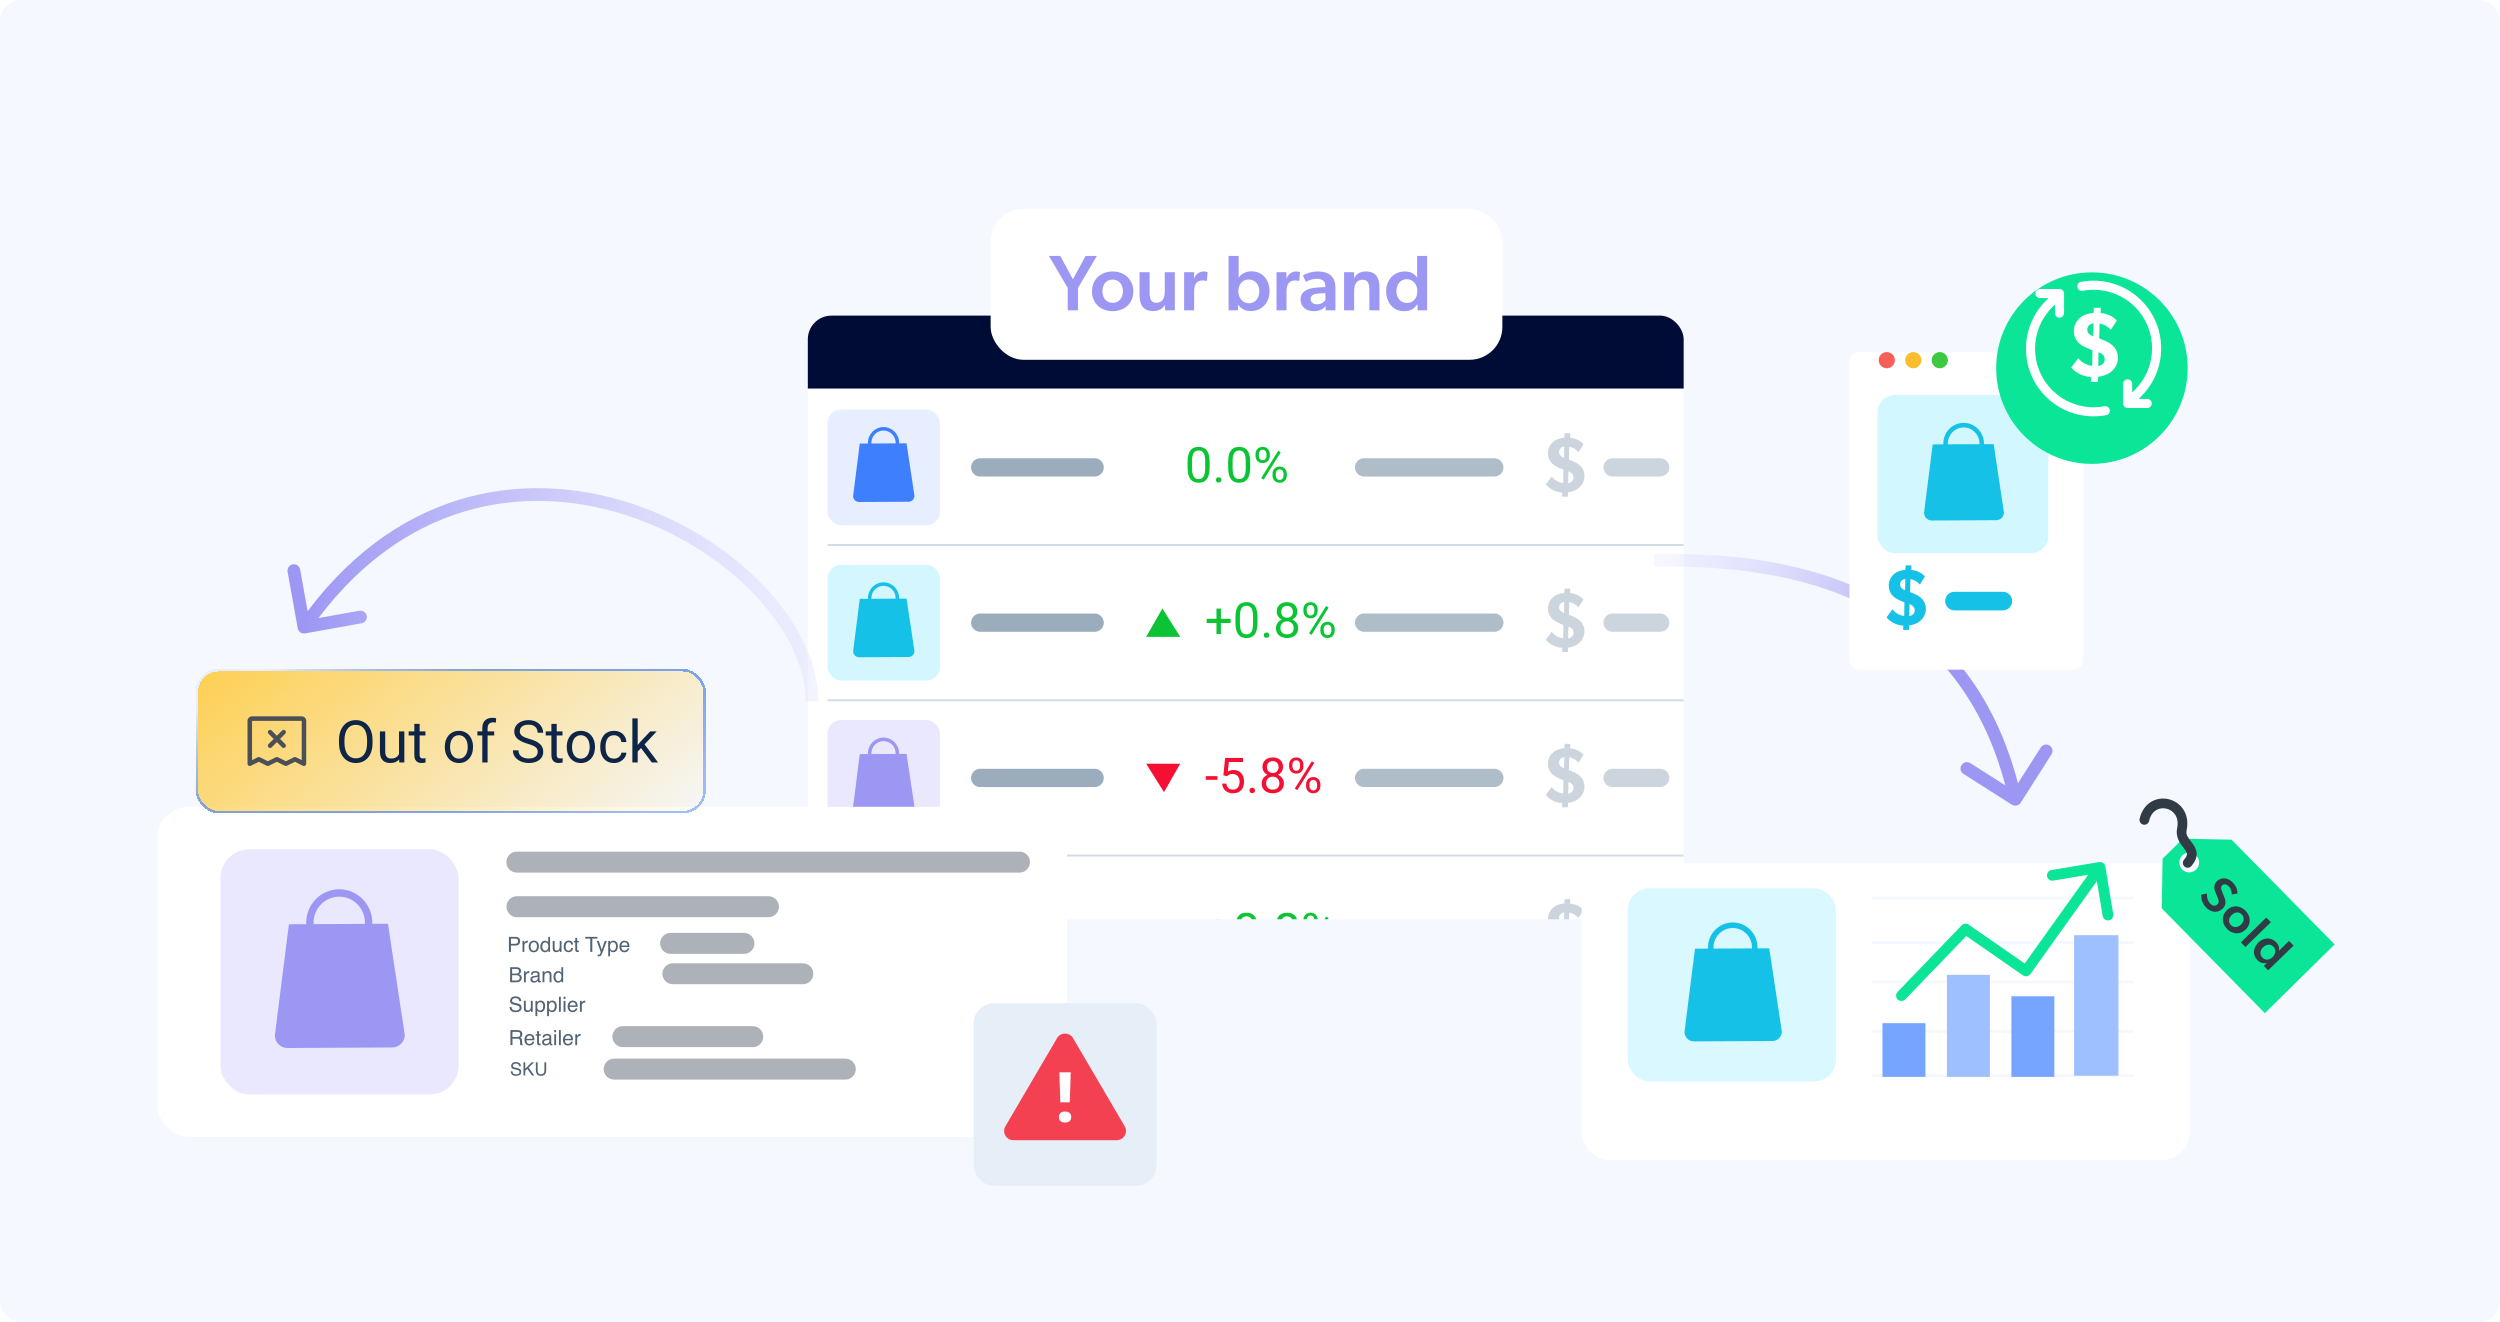 <svg width="588" height="311" viewBox="0 0 588 311" fill="none" xmlns="http://www.w3.org/2000/svg">
<rect width="588" height="311" rx="5" fill="#F5F8FF"/>
<g filter="url(#filter0_d_1803_26249)">
<g clip-path="url(#clip0_1803_26249)">
<rect x="190" y="69.932" width="301.871" height="17.201" fill="#000C36"/>
<rect x="190" y="87.132" width="301.871" height="159.106" fill="white"/>
<rect x="194.638" y="92.008" width="26.439" height="27.241" rx="3.205" fill="#E7EEFF"/>
<path d="M200.657 112.372C200.66 113.146 201.284 113.77 202.05 113.768L213.699 113.709C214.465 113.705 215.082 113.074 215.079 112.3L213.216 99.974L211.473 99.981C211.475 99.932 211.475 99.882 211.475 99.833C211.466 97.788 209.811 96.132 207.789 96.141C205.766 96.152 204.129 97.824 204.138 99.87C204.138 99.919 204.14 99.968 204.142 100.018L202.215 100.027L200.657 112.372ZM204.958 100.014C204.956 99.965 204.953 99.915 204.953 99.866C204.945 98.276 206.219 96.974 207.793 96.966C209.366 96.96 210.652 98.247 210.66 99.837C210.66 99.886 210.659 99.936 210.656 99.986L204.957 100.014H204.958Z" fill="#3D7FFC"/>
<path d="M230.549 105.628L257.459 105.628" stroke="#9BACBC" stroke-width="4.3" stroke-linecap="round"/>
<rect width="52.462" height="17.201" transform="translate(264.939 97.028)" fill="white"/>
<path d="M284.505 104.37V105.621C284.505 106.294 284.445 106.862 284.325 107.324C284.204 107.786 284.031 108.158 283.806 108.44C283.58 108.722 283.308 108.927 282.988 109.055C282.673 109.179 282.316 109.241 281.917 109.241C281.602 109.241 281.31 109.201 281.043 109.122C280.777 109.043 280.536 108.918 280.322 108.745C280.111 108.568 279.931 108.339 279.781 108.057C279.63 107.775 279.516 107.433 279.437 107.031C279.358 106.629 279.318 106.159 279.318 105.621V104.37C279.318 103.697 279.378 103.133 279.499 102.678C279.623 102.224 279.797 101.859 280.023 101.585C280.248 101.307 280.519 101.107 280.835 100.987C281.154 100.867 281.511 100.807 281.906 100.807C282.225 100.807 282.519 100.846 282.785 100.925C283.056 101 283.297 101.122 283.507 101.292C283.718 101.457 283.896 101.679 284.043 101.957C284.193 102.231 284.308 102.568 284.387 102.966C284.466 103.364 284.505 103.832 284.505 104.37ZM283.456 105.79V104.195C283.456 103.827 283.434 103.503 283.389 103.225C283.347 102.943 283.285 102.703 283.203 102.504C283.12 102.304 283.015 102.143 282.887 102.019C282.763 101.895 282.618 101.805 282.453 101.748C282.291 101.688 282.109 101.658 281.906 101.658C281.658 101.658 281.438 101.705 281.246 101.799C281.055 101.889 280.893 102.034 280.762 102.233C280.634 102.432 280.536 102.693 280.468 103.017C280.401 103.34 280.367 103.733 280.367 104.195V105.79C280.367 106.159 280.388 106.484 280.429 106.766C280.474 107.048 280.54 107.292 280.626 107.499C280.713 107.702 280.818 107.869 280.942 108C281.066 108.132 281.209 108.23 281.37 108.294C281.536 108.354 281.718 108.384 281.917 108.384C282.173 108.384 282.396 108.335 282.588 108.237C282.78 108.14 282.94 107.987 283.067 107.781C283.199 107.57 283.297 107.301 283.361 106.974C283.424 106.644 283.456 106.249 283.456 105.79ZM285.976 108.576C285.976 108.399 286.031 108.25 286.14 108.13C286.253 108.006 286.414 107.944 286.625 107.944C286.835 107.944 286.995 108.006 287.104 108.13C287.217 108.25 287.273 108.399 287.273 108.576C287.273 108.748 287.217 108.895 287.104 109.015C286.995 109.136 286.835 109.196 286.625 109.196C286.414 109.196 286.253 109.136 286.14 109.015C286.031 108.895 285.976 108.748 285.976 108.576ZM294.044 104.37V105.621C294.044 106.294 293.984 106.862 293.864 107.324C293.743 107.786 293.571 108.158 293.345 108.44C293.119 108.722 292.847 108.927 292.528 109.055C292.212 109.179 291.855 109.241 291.456 109.241C291.141 109.241 290.849 109.201 290.583 109.122C290.316 109.043 290.075 108.918 289.861 108.745C289.65 108.568 289.47 108.339 289.32 108.057C289.169 107.775 289.055 107.433 288.976 107.031C288.897 106.629 288.857 106.159 288.857 105.621V104.37C288.857 103.697 288.917 103.133 289.038 102.678C289.162 102.224 289.337 101.859 289.562 101.585C289.788 101.307 290.058 101.107 290.374 100.987C290.693 100.867 291.05 100.807 291.445 100.807C291.765 100.807 292.058 100.846 292.325 100.925C292.595 101 292.836 101.122 293.046 101.292C293.257 101.457 293.435 101.679 293.582 101.957C293.732 102.231 293.847 102.568 293.926 102.966C294.005 103.364 294.044 103.832 294.044 104.37ZM292.995 105.79V104.195C292.995 103.827 292.973 103.503 292.928 103.225C292.886 102.943 292.824 102.703 292.742 102.504C292.659 102.304 292.554 102.143 292.426 102.019C292.302 101.895 292.157 101.805 291.992 101.748C291.83 101.688 291.648 101.658 291.445 101.658C291.197 101.658 290.977 101.705 290.785 101.799C290.594 101.889 290.432 102.034 290.301 102.233C290.173 102.432 290.075 102.693 290.007 103.017C289.94 103.34 289.906 103.733 289.906 104.195V105.79C289.906 106.159 289.927 106.484 289.968 106.766C290.013 107.048 290.079 107.292 290.165 107.499C290.252 107.702 290.357 107.869 290.481 108C290.605 108.132 290.748 108.23 290.909 108.294C291.075 108.354 291.257 108.384 291.456 108.384C291.712 108.384 291.936 108.335 292.127 108.237C292.319 108.14 292.479 107.987 292.606 107.781C292.738 107.57 292.836 107.301 292.9 106.974C292.964 106.644 292.995 106.249 292.995 105.79ZM295.296 102.932V102.498C295.296 102.186 295.363 101.902 295.499 101.647C295.634 101.391 295.828 101.186 296.079 101.032C296.331 100.878 296.63 100.801 296.976 100.801C297.329 100.801 297.63 100.878 297.878 101.032C298.13 101.186 298.323 101.391 298.458 101.647C298.594 101.902 298.661 102.186 298.661 102.498V102.932C298.661 103.237 298.594 103.517 298.458 103.772C298.327 104.028 298.135 104.233 297.883 104.387C297.635 104.541 297.337 104.618 296.987 104.618C296.637 104.618 296.335 104.541 296.079 104.387C295.828 104.233 295.634 104.028 295.499 103.772C295.363 103.517 295.296 103.237 295.296 102.932ZM296.079 102.498V102.932C296.079 103.105 296.111 103.269 296.175 103.423C296.243 103.577 296.344 103.703 296.48 103.8C296.615 103.894 296.784 103.941 296.987 103.941C297.19 103.941 297.357 103.894 297.489 103.8C297.62 103.703 297.718 103.577 297.782 103.423C297.846 103.269 297.878 103.105 297.878 102.932V102.498C297.878 102.321 297.844 102.156 297.776 102.002C297.712 101.844 297.613 101.718 297.477 101.624C297.346 101.526 297.179 101.478 296.976 101.478C296.777 101.478 296.609 101.526 296.474 101.624C296.342 101.718 296.243 101.844 296.175 102.002C296.111 102.156 296.079 102.321 296.079 102.498ZM299.293 107.555V107.115C299.293 106.807 299.36 106.525 299.496 106.27C299.631 106.014 299.825 105.809 300.076 105.655C300.328 105.501 300.627 105.424 300.973 105.424C301.326 105.424 301.627 105.501 301.875 105.655C302.127 105.809 302.32 106.014 302.456 106.27C302.591 106.525 302.659 106.807 302.659 107.115V107.555C302.659 107.863 302.591 108.145 302.456 108.401C302.324 108.656 302.132 108.861 301.881 109.015C301.633 109.169 301.334 109.246 300.984 109.246C300.635 109.246 300.334 109.169 300.082 109.015C299.83 108.861 299.635 108.656 299.496 108.401C299.36 108.145 299.293 107.863 299.293 107.555ZM300.076 107.115V107.555C300.076 107.728 300.108 107.893 300.172 108.051C300.24 108.205 300.341 108.331 300.477 108.429C300.612 108.523 300.781 108.57 300.984 108.57C301.187 108.57 301.354 108.523 301.486 108.429C301.621 108.331 301.721 108.205 301.785 108.051C301.849 107.897 301.881 107.732 301.881 107.555V107.115C301.881 106.939 301.847 106.773 301.779 106.619C301.715 106.465 301.616 106.341 301.48 106.247C301.349 106.149 301.18 106.101 300.973 106.101C300.774 106.101 300.606 106.149 300.471 106.247C300.34 106.341 300.24 106.465 300.172 106.619C300.108 106.773 300.076 106.939 300.076 107.115ZM301.232 102.086L297.224 108.502L296.637 108.13L300.646 101.714L301.232 102.086Z" fill="#0BC434"/>
<path opacity="0.8" d="M320.841 105.628H351.463" stroke="#9BACBC" stroke-width="4.3" stroke-linecap="round"/>
<path opacity="0.5" d="M372.667 107.687C372.667 109.015 371.956 109.988 371.227 110.568C370.572 111.092 369.506 111.447 368.795 111.503L368.758 112.532H367.411L367.448 111.541C366.045 111.485 364.511 110.811 363.576 109.633L364.96 107.762C365.503 108.622 366.85 109.277 367.654 109.296L367.71 106.172L367.074 105.91C366.363 105.611 365.802 105.33 365.391 104.993C364.979 104.675 364.081 103.852 364.081 102.318C364.081 101.084 364.624 100.205 365.316 99.606C365.952 99.045 366.924 98.727 367.935 98.633L367.972 97.623H369.319L369.3 98.671C370.423 98.764 371.695 99.288 372.443 100.186L371.283 102.038C370.647 101.327 369.787 100.878 369.094 100.785L369.02 103.778L370.198 104.283C371.713 104.956 372.667 106.041 372.667 107.687ZM367.916 100.766C367.205 100.822 366.7 101.29 366.7 102.019C366.7 102.711 367.186 103.048 367.654 103.273L367.86 103.366L367.916 100.766ZM370.086 108.043C370.086 107.332 369.749 106.976 369.188 106.696L368.889 106.546L368.832 109.333C369.412 109.277 370.086 108.772 370.086 108.043Z" fill="#9BACBC"/>
<path opacity="0.5" d="M379.281 105.628H390.461" stroke="#9BACBC" stroke-width="4.3" stroke-linecap="round"/>
<path d="M194.638 123.888H483.609" stroke="#D2DCE4" stroke-width="0.474"/>
<rect x="194.638" y="128.527" width="26.439" height="27.241" rx="3.205" fill="#D4F7FF"/>
<path d="M200.657 148.892C200.66 149.665 201.284 150.289 202.05 150.287L213.699 150.229C214.465 150.224 215.082 149.594 215.079 148.819L213.216 136.493L211.473 136.501C211.475 136.451 211.475 136.401 211.475 136.352C211.466 134.307 209.811 132.651 207.789 132.661C205.766 132.672 204.129 134.343 204.138 136.39C204.138 136.439 204.14 136.488 204.142 136.538L202.215 136.546L200.657 148.892ZM204.958 136.534C204.956 136.485 204.953 136.434 204.953 136.385C204.945 134.796 206.219 133.493 207.793 133.486C209.366 133.479 210.652 134.767 210.66 136.357C210.66 136.406 210.659 136.456 210.656 136.506L204.957 136.534H204.958Z" fill="#15C1E6"/>
<path d="M230.549 142.148L257.459 142.148" stroke="#9BACBC" stroke-width="4.3" stroke-linecap="round"/>
<rect width="52.462" height="17.201" transform="translate(264.939 133.547)" fill="white"/>
<path d="M269.573 145.489L277.592 145.489L273.392 138.807L269.573 145.489Z" fill="#0BC334"/>
<path d="M289.445 141.244V142.225H283.818V141.244H289.445ZM287.156 138.848V144.824H286.113V138.848H287.156ZM295.765 140.889V142.141C295.765 142.814 295.704 143.381 295.584 143.844C295.464 144.306 295.291 144.678 295.065 144.96C294.84 145.242 294.567 145.447 294.248 145.574C293.932 145.698 293.575 145.76 293.177 145.76C292.861 145.76 292.57 145.721 292.303 145.642C292.036 145.563 291.796 145.437 291.581 145.264C291.371 145.088 291.19 144.858 291.04 144.576C290.89 144.295 290.775 143.952 290.696 143.55C290.617 143.148 290.578 142.678 290.578 142.141V140.889C290.578 140.217 290.638 139.653 290.758 139.198C290.882 138.743 291.057 138.379 291.283 138.104C291.508 137.826 291.779 137.627 292.094 137.507C292.414 137.386 292.771 137.326 293.166 137.326C293.485 137.326 293.778 137.366 294.045 137.445C294.316 137.52 294.556 137.642 294.767 137.811C294.977 137.976 295.156 138.198 295.302 138.476C295.453 138.751 295.567 139.087 295.646 139.486C295.725 139.884 295.765 140.352 295.765 140.889ZM294.716 142.31V140.715C294.716 140.346 294.693 140.023 294.648 139.745C294.607 139.463 294.545 139.222 294.462 139.023C294.38 138.824 294.274 138.662 294.147 138.538C294.023 138.414 293.878 138.324 293.712 138.268C293.551 138.208 293.369 138.178 293.166 138.178C292.918 138.178 292.698 138.225 292.506 138.318C292.314 138.409 292.153 138.553 292.021 138.753C291.893 138.952 291.796 139.213 291.728 139.536C291.66 139.859 291.626 140.252 291.626 140.715V142.31C291.626 142.678 291.647 143.003 291.688 143.285C291.734 143.567 291.799 143.812 291.886 144.018C291.972 144.221 292.077 144.388 292.202 144.52C292.326 144.652 292.468 144.749 292.63 144.813C292.795 144.873 292.978 144.903 293.177 144.903C293.432 144.903 293.656 144.855 293.848 144.757C294.039 144.659 294.199 144.507 294.327 144.3C294.458 144.09 294.556 143.821 294.62 143.494C294.684 143.163 294.716 142.769 294.716 142.31ZM297.236 145.095C297.236 144.918 297.291 144.77 297.4 144.65C297.512 144.526 297.674 144.464 297.884 144.464C298.095 144.464 298.255 144.526 298.364 144.65C298.476 144.77 298.533 144.918 298.533 145.095C298.533 145.268 298.476 145.415 298.364 145.535C298.255 145.655 298.095 145.715 297.884 145.715C297.674 145.715 297.512 145.655 297.4 145.535C297.291 145.415 297.236 145.268 297.236 145.095ZM305.326 143.426C305.326 143.926 305.21 144.351 304.977 144.7C304.747 145.046 304.435 145.309 304.041 145.49C303.65 145.67 303.208 145.76 302.716 145.76C302.224 145.76 301.78 145.67 301.385 145.49C300.991 145.309 300.679 145.046 300.45 144.7C300.22 144.351 300.106 143.926 300.106 143.426C300.106 143.099 300.168 142.801 300.292 142.53C300.419 142.256 300.598 142.017 300.827 141.814C301.06 141.611 301.335 141.455 301.65 141.346C301.97 141.233 302.321 141.177 302.705 141.177C303.208 141.177 303.657 141.275 304.052 141.47C304.447 141.662 304.757 141.927 304.982 142.265C305.212 142.603 305.326 142.99 305.326 143.426ZM304.278 143.404C304.278 143.099 304.212 142.831 304.08 142.598C303.949 142.361 303.765 142.177 303.528 142.045C303.291 141.914 303.017 141.848 302.705 141.848C302.385 141.848 302.109 141.914 301.876 142.045C301.647 142.177 301.468 142.361 301.34 142.598C301.213 142.831 301.149 143.099 301.149 143.404C301.149 143.719 301.211 143.99 301.335 144.216C301.462 144.437 301.643 144.608 301.876 144.729C302.113 144.845 302.393 144.903 302.716 144.903C303.039 144.903 303.317 144.845 303.55 144.729C303.783 144.608 303.962 144.437 304.086 144.216C304.214 143.99 304.278 143.719 304.278 143.404ZM305.135 139.576C305.135 139.974 305.029 140.333 304.819 140.653C304.608 140.972 304.321 141.224 303.956 141.408C303.592 141.592 303.178 141.684 302.716 141.684C302.246 141.684 301.827 141.592 301.459 141.408C301.094 141.224 300.808 140.972 300.602 140.653C300.395 140.333 300.292 139.974 300.292 139.576C300.292 139.098 300.395 138.692 300.602 138.358C300.812 138.023 301.1 137.768 301.464 137.591C301.829 137.415 302.244 137.326 302.71 137.326C303.18 137.326 303.597 137.415 303.962 137.591C304.326 137.768 304.612 138.023 304.819 138.358C305.029 138.692 305.135 139.098 305.135 139.576ZM304.092 139.593C304.092 139.318 304.033 139.076 303.917 138.865C303.8 138.655 303.639 138.49 303.432 138.369C303.225 138.245 302.985 138.183 302.71 138.183C302.436 138.183 302.195 138.241 301.989 138.358C301.786 138.471 301.626 138.632 301.509 138.843C301.397 139.053 301.34 139.303 301.34 139.593C301.34 139.875 301.397 140.121 301.509 140.331C301.626 140.542 301.788 140.705 301.994 140.822C302.201 140.938 302.442 140.996 302.716 140.996C302.99 140.996 303.229 140.938 303.432 140.822C303.639 140.705 303.8 140.542 303.917 140.331C304.033 140.121 304.092 139.875 304.092 139.593ZM306.555 139.452V139.018C306.555 138.706 306.623 138.422 306.758 138.166C306.894 137.911 307.087 137.706 307.339 137.552C307.591 137.398 307.89 137.321 308.235 137.321C308.589 137.321 308.889 137.398 309.137 137.552C309.389 137.706 309.583 137.911 309.718 138.166C309.853 138.422 309.921 138.706 309.921 139.018V139.452C309.921 139.756 309.853 140.036 309.718 140.292C309.586 140.547 309.395 140.752 309.143 140.906C308.895 141.06 308.596 141.137 308.247 141.137C307.897 141.137 307.594 141.06 307.339 140.906C307.087 140.752 306.894 140.547 306.758 140.292C306.623 140.036 306.555 139.756 306.555 139.452ZM307.339 139.018V139.452C307.339 139.625 307.371 139.788 307.435 139.942C307.502 140.096 307.604 140.222 307.739 140.32C307.874 140.414 308.044 140.461 308.247 140.461C308.45 140.461 308.617 140.414 308.748 140.32C308.88 140.222 308.978 140.096 309.041 139.942C309.105 139.788 309.137 139.625 309.137 139.452V139.018C309.137 138.841 309.104 138.676 309.036 138.521C308.972 138.364 308.872 138.238 308.737 138.144C308.606 138.046 308.438 137.997 308.235 137.997C308.036 137.997 307.869 138.046 307.734 138.144C307.602 138.238 307.502 138.364 307.435 138.521C307.371 138.676 307.339 138.841 307.339 139.018ZM310.552 144.075V143.635C310.552 143.327 310.62 143.045 310.755 142.789C310.891 142.534 311.084 142.329 311.336 142.175C311.588 142.021 311.887 141.944 312.232 141.944C312.586 141.944 312.886 142.021 313.135 142.175C313.386 142.329 313.58 142.534 313.715 142.789C313.851 143.045 313.918 143.327 313.918 143.635V144.075C313.918 144.383 313.851 144.665 313.715 144.92C313.584 145.176 313.392 145.381 313.14 145.535C312.892 145.689 312.593 145.766 312.244 145.766C311.894 145.766 311.594 145.689 311.342 145.535C311.09 145.381 310.894 145.176 310.755 144.92C310.62 144.665 310.552 144.383 310.552 144.075ZM311.336 143.635V144.075C311.336 144.248 311.368 144.413 311.432 144.571C311.5 144.725 311.601 144.851 311.736 144.949C311.872 145.042 312.041 145.089 312.244 145.089C312.447 145.089 312.614 145.042 312.746 144.949C312.881 144.851 312.98 144.725 313.044 144.571C313.108 144.417 313.14 144.251 313.14 144.075V143.635C313.14 143.458 313.106 143.293 313.039 143.139C312.975 142.985 312.875 142.861 312.74 142.767C312.608 142.669 312.439 142.62 312.232 142.62C312.033 142.62 311.866 142.669 311.731 142.767C311.599 142.861 311.5 142.985 311.432 143.139C311.368 143.293 311.336 143.458 311.336 143.635ZM312.492 138.606L308.483 145.022L307.897 144.65L311.905 138.234L312.492 138.606Z" fill="#0BC434"/>
<path opacity="0.8" d="M320.841 142.148H351.463" stroke="#9BACBC" stroke-width="4.3" stroke-linecap="round"/>
<path opacity="0.5" d="M372.667 144.207C372.667 145.535 371.956 146.508 371.227 147.088C370.572 147.611 369.506 147.967 368.795 148.023L368.758 149.052H367.411L367.448 148.06C366.045 148.004 364.511 147.331 363.576 146.152L364.96 144.282C365.503 145.142 366.85 145.797 367.654 145.816L367.71 142.692L367.074 142.43C366.363 142.13 365.802 141.85 365.391 141.513C364.979 141.195 364.081 140.372 364.081 138.838C364.081 137.604 364.624 136.724 365.316 136.126C365.952 135.565 366.924 135.247 367.935 135.153L367.972 134.143H369.319L369.3 135.19C370.423 135.284 371.695 135.808 372.443 136.706L371.283 138.558C370.647 137.847 369.787 137.398 369.094 137.304L369.02 140.297L370.198 140.802C371.713 141.476 372.667 142.561 372.667 144.207ZM367.916 137.286C367.205 137.342 366.7 137.809 366.7 138.539C366.7 139.231 367.186 139.568 367.654 139.792L367.86 139.886L367.916 137.286ZM370.086 144.562C370.086 143.851 369.749 143.496 369.188 143.215L368.889 143.066L368.832 145.853C369.412 145.797 370.086 145.292 370.086 144.562Z" fill="#9BACBC"/>
<path opacity="0.5" d="M379.281 142.148H390.461" stroke="#9BACBC" stroke-width="4.3" stroke-linecap="round"/>
<path d="M194.638 160.408H483.609" stroke="#D2DCE4" stroke-width="0.474"/>
<rect x="194.638" y="165.047" width="26.439" height="27.241" rx="3.205" fill="#EAE8FF"/>
<path d="M200.657 185.412C200.66 186.185 201.284 186.809 202.05 186.807L213.699 186.749C214.465 186.744 215.082 186.114 215.079 185.339L213.216 173.013L211.473 173.021C211.475 172.972 211.475 172.921 211.475 172.872C211.466 170.827 209.811 169.171 207.789 169.181C205.766 169.192 204.129 170.863 204.138 172.91C204.138 172.959 204.14 173.008 204.142 173.058L202.215 173.066L200.657 185.412ZM204.958 173.054C204.956 173.005 204.953 172.954 204.953 172.905C204.945 171.316 206.219 170.013 207.793 170.006C209.366 169.999 210.652 171.287 210.66 172.877C210.66 172.926 210.659 172.976 210.656 173.026L204.957 173.054H204.958Z" fill="#9D97F4"/>
<path d="M230.549 178.668L257.459 178.668" stroke="#9BACBC" stroke-width="4.3" stroke-linecap="round"/>
<rect width="52.462" height="17.201" transform="translate(264.939 170.067)" fill="white"/>
<path d="M277.592 175.327H269.573L273.773 182.009L277.592 175.327Z" fill="#F50F32"/>
<path d="M286.344 178.249V179.106H283.593V178.249H286.344ZM288.571 178.261L287.736 178.046L288.148 173.959H292.359V174.923H289.033L288.785 177.156C288.935 177.069 289.125 176.988 289.354 176.913C289.587 176.838 289.854 176.8 290.155 176.8C290.535 176.8 290.875 176.866 291.175 176.998C291.476 177.126 291.732 177.31 291.942 177.55C292.156 177.791 292.32 178.08 292.433 178.418C292.545 178.757 292.602 179.134 292.602 179.552C292.602 179.946 292.547 180.309 292.438 180.64C292.333 180.971 292.173 181.26 291.959 181.508C291.745 181.752 291.474 181.942 291.147 182.077C290.824 182.213 290.443 182.28 290.003 182.28C289.672 182.28 289.358 182.235 289.061 182.145C288.768 182.051 288.505 181.91 288.272 181.722C288.043 181.531 287.855 181.294 287.708 181.012C287.565 180.726 287.475 180.392 287.438 180.008H288.43C288.475 180.317 288.565 180.576 288.7 180.786C288.836 180.997 289.012 181.157 289.23 181.266C289.452 181.371 289.71 181.423 290.003 181.423C290.251 181.423 290.471 181.38 290.662 181.294C290.854 181.207 291.016 181.083 291.147 180.922C291.279 180.76 291.378 180.565 291.446 180.335C291.517 180.106 291.553 179.849 291.553 179.563C291.553 179.304 291.517 179.063 291.446 178.841C291.375 178.62 291.268 178.426 291.125 178.261C290.986 178.095 290.815 177.967 290.612 177.877C290.409 177.783 290.176 177.736 289.913 177.736C289.563 177.736 289.298 177.783 289.118 177.877C288.941 177.971 288.759 178.099 288.571 178.261ZM293.876 181.615C293.876 181.438 293.93 181.29 294.039 181.17C294.152 181.046 294.314 180.984 294.524 180.984C294.735 180.984 294.894 181.046 295.003 181.17C295.116 181.29 295.173 181.438 295.173 181.615C295.173 181.788 295.116 181.935 295.003 182.055C294.894 182.175 294.735 182.235 294.524 182.235C294.314 182.235 294.152 182.175 294.039 182.055C293.93 181.935 293.876 181.788 293.876 181.615ZM301.966 179.946C301.966 180.446 301.85 180.871 301.617 181.22C301.387 181.566 301.075 181.829 300.681 182.01C300.29 182.19 299.848 182.28 299.356 182.28C298.863 182.28 298.42 182.19 298.025 182.01C297.631 181.829 297.319 181.566 297.089 181.22C296.86 180.871 296.746 180.446 296.746 179.946C296.746 179.619 296.808 179.321 296.932 179.05C297.059 178.776 297.238 178.537 297.467 178.334C297.7 178.131 297.975 177.975 298.29 177.866C298.61 177.753 298.961 177.697 299.345 177.697C299.848 177.697 300.297 177.795 300.692 177.99C301.087 178.182 301.397 178.447 301.622 178.785C301.851 179.123 301.966 179.51 301.966 179.946ZM300.917 179.924C300.917 179.619 300.852 179.351 300.72 179.118C300.589 178.881 300.404 178.697 300.168 178.565C299.931 178.434 299.657 178.368 299.345 178.368C299.025 178.368 298.749 178.434 298.516 178.565C298.287 178.697 298.108 178.881 297.98 179.118C297.852 179.351 297.789 179.619 297.789 179.924C297.789 180.239 297.851 180.51 297.975 180.736C298.102 180.957 298.283 181.128 298.516 181.249C298.753 181.365 299.033 181.423 299.356 181.423C299.679 181.423 299.957 181.365 300.19 181.249C300.423 181.128 300.602 180.957 300.726 180.736C300.854 180.51 300.917 180.239 300.917 179.924ZM301.774 176.096C301.774 176.494 301.669 176.853 301.459 177.173C301.248 177.492 300.961 177.744 300.596 177.928C300.232 178.112 299.818 178.204 299.356 178.204C298.886 178.204 298.467 178.112 298.099 177.928C297.734 177.744 297.448 177.492 297.242 177.173C297.035 176.853 296.932 176.494 296.932 176.096C296.932 175.618 297.035 175.212 297.242 174.878C297.452 174.543 297.74 174.288 298.104 174.111C298.469 173.935 298.884 173.846 299.35 173.846C299.82 173.846 300.237 173.935 300.602 174.111C300.966 174.288 301.252 174.543 301.459 174.878C301.669 175.212 301.774 175.618 301.774 176.096ZM300.731 176.113C300.731 175.838 300.673 175.596 300.557 175.385C300.44 175.175 300.279 175.01 300.072 174.889C299.865 174.765 299.625 174.703 299.35 174.703C299.076 174.703 298.835 174.761 298.629 174.878C298.426 174.991 298.266 175.152 298.149 175.363C298.037 175.573 297.98 175.823 297.98 176.113C297.98 176.395 298.037 176.641 298.149 176.851C298.266 177.062 298.427 177.225 298.634 177.342C298.841 177.458 299.081 177.516 299.356 177.516C299.63 177.516 299.869 177.458 300.072 177.342C300.279 177.225 300.44 177.062 300.557 176.851C300.673 176.641 300.731 176.395 300.731 176.113ZM303.195 175.972V175.538C303.195 175.226 303.263 174.942 303.398 174.686C303.533 174.431 303.727 174.226 303.979 174.072C304.231 173.918 304.529 173.841 304.875 173.841C305.228 173.841 305.529 173.918 305.777 174.072C306.029 174.226 306.223 174.431 306.358 174.686C306.493 174.942 306.561 175.226 306.561 175.538V175.972C306.561 176.276 306.493 176.556 306.358 176.812C306.226 177.067 306.035 177.272 305.783 177.426C305.535 177.58 305.236 177.657 304.886 177.657C304.537 177.657 304.234 177.58 303.979 177.426C303.727 177.272 303.533 177.067 303.398 176.812C303.263 176.556 303.195 176.276 303.195 175.972ZM303.979 175.538V175.972C303.979 176.145 304.011 176.308 304.075 176.462C304.142 176.616 304.244 176.742 304.379 176.84C304.514 176.934 304.684 176.981 304.886 176.981C305.089 176.981 305.257 176.934 305.388 176.84C305.52 176.742 305.617 176.616 305.681 176.462C305.745 176.308 305.777 176.145 305.777 175.972V175.538C305.777 175.361 305.743 175.196 305.676 175.041C305.612 174.884 305.512 174.758 305.377 174.664C305.245 174.566 305.078 174.517 304.875 174.517C304.676 174.517 304.509 174.566 304.373 174.664C304.242 174.758 304.142 174.884 304.075 175.041C304.011 175.196 303.979 175.361 303.979 175.538ZM307.192 180.595V180.155C307.192 179.847 307.26 179.565 307.395 179.309C307.531 179.054 307.724 178.849 307.976 178.695C308.228 178.541 308.527 178.464 308.872 178.464C309.226 178.464 309.526 178.541 309.774 178.695C310.026 178.849 310.22 179.054 310.355 179.309C310.49 179.565 310.558 179.847 310.558 180.155V180.595C310.558 180.903 310.49 181.185 310.355 181.44C310.224 181.696 310.032 181.901 309.78 182.055C309.532 182.209 309.233 182.286 308.884 182.286C308.534 182.286 308.233 182.209 307.982 182.055C307.73 181.901 307.534 181.696 307.395 181.44C307.26 181.185 307.192 180.903 307.192 180.595ZM307.976 180.155V180.595C307.976 180.768 308.008 180.933 308.072 181.091C308.139 181.245 308.241 181.371 308.376 181.469C308.512 181.562 308.681 181.609 308.884 181.609C309.087 181.609 309.254 181.562 309.385 181.469C309.521 181.371 309.62 181.245 309.684 181.091C309.748 180.937 309.78 180.771 309.78 180.595V180.155C309.78 179.978 309.746 179.813 309.679 179.659C309.615 179.505 309.515 179.381 309.38 179.287C309.248 179.189 309.079 179.14 308.872 179.14C308.673 179.14 308.506 179.189 308.371 179.287C308.239 179.381 308.139 179.505 308.072 179.659C308.008 179.813 307.976 179.978 307.976 180.155ZM309.132 175.126L305.123 181.542L304.537 181.17L308.545 174.754L309.132 175.126Z" fill="#F50F32"/>
<path opacity="0.8" d="M320.841 178.667H351.463" stroke="#9BACBC" stroke-width="4.3" stroke-linecap="round"/>
<path opacity="0.5" d="M372.667 180.727C372.667 182.055 371.956 183.028 371.227 183.608C370.572 184.131 369.506 184.487 368.795 184.543L368.758 185.572H367.411L367.448 184.58C366.045 184.524 364.511 183.851 363.576 182.672L364.96 180.802C365.503 181.662 366.85 182.317 367.654 182.335L367.71 179.212L367.074 178.95C366.363 178.65 365.802 178.37 365.391 178.033C364.979 177.715 364.081 176.892 364.081 175.358C364.081 174.123 364.624 173.244 365.316 172.646C365.952 172.084 366.924 171.766 367.935 171.673L367.972 170.663H369.319L369.3 171.71C370.423 171.804 371.695 172.328 372.443 173.226L371.283 175.077C370.647 174.367 369.787 173.918 369.094 173.824L369.02 176.817L370.198 177.322C371.713 177.996 372.667 179.081 372.667 180.727ZM367.916 173.805C367.205 173.862 366.7 174.329 366.7 175.059C366.7 175.751 367.186 176.088 367.654 176.312L367.86 176.406L367.916 173.805ZM370.086 181.082C370.086 180.371 369.749 180.016 369.188 179.735L368.889 179.586L368.832 182.373C369.412 182.317 370.086 181.812 370.086 181.082Z" fill="#9BACBC"/>
<path opacity="0.5" d="M379.281 178.668H390.461" stroke="#9BACBC" stroke-width="4.3" stroke-linecap="round"/>
<path d="M194.638 196.927H483.609" stroke="#D2DCE4" stroke-width="0.474"/>
<rect x="194.638" y="201.567" width="26.439" height="27.241" rx="3.205" fill="#FEF4D9"/>
<path d="M200.657 221.931C200.66 222.704 201.284 223.329 202.05 223.326L213.699 223.268C214.465 223.263 215.082 222.633 215.079 221.858L213.216 209.532L211.473 209.54C211.475 209.491 211.475 209.441 211.475 209.391C211.466 207.346 209.811 205.691 207.789 205.7C205.766 205.711 204.129 207.383 204.138 209.429C204.138 209.478 204.14 209.527 204.142 209.577L202.215 209.586L200.657 221.931ZM204.958 209.573C204.956 209.524 204.953 209.474 204.953 209.425C204.945 207.835 206.219 206.532 207.793 206.525C209.366 206.518 210.652 207.806 210.66 209.396C210.66 209.445 210.659 209.495 210.656 209.545L204.957 209.573H204.958Z" fill="#FECE4D"/>
<rect width="52.462" height="17.201" transform="translate(264.939 206.587)" fill="white"/>
<path d="M269.573 218.528L277.592 218.528L273.392 211.846L269.573 218.528Z" fill="#0BC334"/>
<path d="M289.445 214.284V215.265H283.818V214.284H289.445ZM287.156 211.888V217.864H286.113V211.888H287.156ZM295.765 213.929V215.18C295.765 215.853 295.704 216.421 295.584 216.883C295.464 217.345 295.291 217.717 295.065 217.999C294.84 218.281 294.567 218.486 294.248 218.614C293.932 218.738 293.575 218.8 293.177 218.8C292.861 218.8 292.57 218.76 292.303 218.681C292.036 218.602 291.796 218.477 291.581 218.304C291.371 218.127 291.19 217.898 291.04 217.616C290.89 217.334 290.775 216.992 290.696 216.59C290.617 216.188 290.578 215.718 290.578 215.18V213.929C290.578 213.256 290.638 212.692 290.758 212.237C290.882 211.783 291.057 211.418 291.283 211.144C291.508 210.866 291.779 210.666 292.094 210.546C292.414 210.426 292.771 210.366 293.166 210.366C293.485 210.366 293.778 210.405 294.045 210.484C294.316 210.559 294.556 210.681 294.767 210.851C294.977 211.016 295.156 211.238 295.302 211.516C295.453 211.79 295.567 212.127 295.646 212.525C295.725 212.923 295.765 213.391 295.765 213.929ZM294.716 215.349V213.754C294.716 213.386 294.693 213.062 294.648 212.784C294.607 212.502 294.545 212.262 294.462 212.063C294.38 211.863 294.274 211.702 294.147 211.578C294.023 211.454 293.878 211.364 293.712 211.307C293.551 211.247 293.369 211.217 293.166 211.217C292.918 211.217 292.698 211.264 292.506 211.358C292.314 211.448 292.153 211.593 292.021 211.792C291.893 211.991 291.796 212.252 291.728 212.576C291.66 212.899 291.626 213.292 291.626 213.754V215.349C291.626 215.718 291.647 216.043 291.688 216.325C291.734 216.607 291.799 216.851 291.886 217.058C291.972 217.261 292.077 217.428 292.202 217.559C292.326 217.691 292.468 217.789 292.63 217.853C292.795 217.913 292.978 217.943 293.177 217.943C293.432 217.943 293.656 217.894 293.848 217.796C294.039 217.699 294.199 217.546 294.327 217.34C294.458 217.129 294.556 216.86 294.62 216.533C294.684 216.203 294.716 215.808 294.716 215.349ZM297.236 218.135C297.236 217.958 297.291 217.809 297.4 217.689C297.512 217.565 297.674 217.503 297.884 217.503C298.095 217.503 298.255 217.565 298.364 217.689C298.476 217.809 298.533 217.958 298.533 218.135C298.533 218.307 298.476 218.454 298.364 218.574C298.255 218.695 298.095 218.755 297.884 218.755C297.674 218.755 297.512 218.695 297.4 218.574C297.291 218.454 297.236 218.307 297.236 218.135ZM305.326 216.466C305.326 216.966 305.21 217.39 304.977 217.74C304.747 218.086 304.435 218.349 304.041 218.529C303.65 218.71 303.208 218.8 302.716 218.8C302.224 218.8 301.78 218.71 301.385 218.529C300.991 218.349 300.679 218.086 300.45 217.74C300.22 217.39 300.106 216.966 300.106 216.466C300.106 216.139 300.168 215.84 300.292 215.569C300.419 215.295 300.598 215.056 300.827 214.853C301.06 214.65 301.335 214.494 301.65 214.385C301.97 214.273 302.321 214.216 302.705 214.216C303.208 214.216 303.657 214.314 304.052 214.509C304.447 214.701 304.757 214.966 304.982 215.304C305.212 215.643 305.326 216.03 305.326 216.466ZM304.278 216.443C304.278 216.139 304.212 215.87 304.08 215.637C303.949 215.4 303.765 215.216 303.528 215.084C303.291 214.953 303.017 214.887 302.705 214.887C302.385 214.887 302.109 214.953 301.876 215.084C301.647 215.216 301.468 215.4 301.34 215.637C301.213 215.87 301.149 216.139 301.149 216.443C301.149 216.759 301.211 217.03 301.335 217.255C301.462 217.477 301.643 217.648 301.876 217.768C302.113 217.885 302.393 217.943 302.716 217.943C303.039 217.943 303.317 217.885 303.55 217.768C303.783 217.648 303.962 217.477 304.086 217.255C304.214 217.03 304.278 216.759 304.278 216.443ZM305.135 212.615C305.135 213.014 305.029 213.372 304.819 213.692C304.608 214.011 304.321 214.263 303.956 214.447C303.592 214.632 303.178 214.724 302.716 214.724C302.246 214.724 301.827 214.632 301.459 214.447C301.094 214.263 300.808 214.011 300.602 213.692C300.395 213.372 300.292 213.014 300.292 212.615C300.292 212.138 300.395 211.732 300.602 211.397C300.812 211.063 301.1 210.807 301.464 210.631C301.829 210.454 302.244 210.366 302.71 210.366C303.18 210.366 303.597 210.454 303.962 210.631C304.326 210.807 304.612 211.063 304.819 211.397C305.029 211.732 305.135 212.138 305.135 212.615ZM304.092 212.632C304.092 212.358 304.033 212.115 303.917 211.905C303.8 211.694 303.639 211.529 303.432 211.409C303.225 211.285 302.985 211.223 302.71 211.223C302.436 211.223 302.195 211.281 301.989 211.397C301.786 211.51 301.626 211.672 301.509 211.882C301.397 212.093 301.34 212.343 301.34 212.632C301.34 212.914 301.397 213.16 301.509 213.371C301.626 213.581 301.788 213.745 301.994 213.861C302.201 213.978 302.442 214.036 302.716 214.036C302.99 214.036 303.229 213.978 303.432 213.861C303.639 213.745 303.8 213.581 303.917 213.371C304.033 213.16 304.092 212.914 304.092 212.632ZM306.555 212.491V212.057C306.555 211.745 306.623 211.461 306.758 211.206C306.894 210.95 307.087 210.745 307.339 210.591C307.591 210.437 307.89 210.36 308.235 210.36C308.589 210.36 308.889 210.437 309.137 210.591C309.389 210.745 309.583 210.95 309.718 211.206C309.853 211.461 309.921 211.745 309.921 212.057V212.491C309.921 212.796 309.853 213.076 309.718 213.331C309.586 213.587 309.395 213.792 309.143 213.946C308.895 214.1 308.596 214.177 308.247 214.177C307.897 214.177 307.594 214.1 307.339 213.946C307.087 213.792 306.894 213.587 306.758 213.331C306.623 213.076 306.555 212.796 306.555 212.491ZM307.339 212.057V212.491C307.339 212.664 307.371 212.828 307.435 212.982C307.502 213.136 307.604 213.262 307.739 213.359C307.874 213.453 308.044 213.5 308.247 213.5C308.45 213.5 308.617 213.453 308.748 213.359C308.88 213.262 308.978 213.136 309.041 212.982C309.105 212.828 309.137 212.664 309.137 212.491V212.057C309.137 211.88 309.104 211.715 309.036 211.561C308.972 211.403 308.872 211.277 308.737 211.183C308.606 211.085 308.438 211.037 308.235 211.037C308.036 211.037 307.869 211.085 307.734 211.183C307.602 211.277 307.502 211.403 307.435 211.561C307.371 211.715 307.339 211.88 307.339 212.057ZM310.552 217.114V216.674C310.552 216.366 310.62 216.084 310.755 215.829C310.891 215.573 311.084 215.368 311.336 215.214C311.588 215.06 311.887 214.983 312.232 214.983C312.586 214.983 312.886 215.06 313.135 215.214C313.386 215.368 313.58 215.573 313.715 215.829C313.851 216.084 313.918 216.366 313.918 216.674V217.114C313.918 217.422 313.851 217.704 313.715 217.96C313.584 218.215 313.392 218.42 313.14 218.574C312.892 218.728 312.593 218.805 312.244 218.805C311.894 218.805 311.594 218.728 311.342 218.574C311.09 218.42 310.894 218.215 310.755 217.96C310.62 217.704 310.552 217.422 310.552 217.114ZM311.336 216.674V217.114C311.336 217.287 311.368 217.452 311.432 217.61C311.5 217.764 311.601 217.89 311.736 217.988C311.872 218.082 312.041 218.129 312.244 218.129C312.447 218.129 312.614 218.082 312.746 217.988C312.881 217.89 312.98 217.764 313.044 217.61C313.108 217.456 313.14 217.291 313.14 217.114V216.674C313.14 216.498 313.106 216.332 313.039 216.178C312.975 216.024 312.875 215.9 312.74 215.806C312.608 215.708 312.439 215.66 312.232 215.66C312.033 215.66 311.866 215.708 311.731 215.806C311.599 215.9 311.5 216.024 311.432 216.178C311.368 216.332 311.336 216.498 311.336 216.674ZM312.492 211.645L308.483 218.061L307.897 217.689L311.905 211.273L312.492 211.645Z" fill="#0BC434"/>
<path opacity="0.5" d="M372.667 217.246C372.667 218.574 371.956 219.547 371.227 220.127C370.572 220.651 369.506 221.006 368.795 221.062L368.758 222.091H367.411L367.448 221.1C366.045 221.044 364.511 220.37 363.576 219.192L364.96 217.321C365.503 218.182 366.85 218.836 367.654 218.855L367.71 215.731L367.074 215.469C366.363 215.17 365.802 214.889 365.391 214.553C364.979 214.235 364.081 213.411 364.081 211.878C364.081 210.643 364.624 209.764 365.316 209.165C365.952 208.604 366.924 208.286 367.935 208.192L367.972 207.182H369.319L369.3 208.23C370.423 208.323 371.695 208.847 372.443 209.745L371.283 211.597C370.647 210.886 369.787 210.437 369.094 210.344L369.02 213.337L370.198 213.842C371.713 214.515 372.667 215.6 372.667 217.246ZM367.916 210.325C367.205 210.381 366.7 210.849 366.7 211.578C366.7 212.27 367.186 212.607 367.654 212.832L367.86 212.925L367.916 210.325ZM370.086 217.602C370.086 216.891 369.749 216.535 369.188 216.255L368.889 216.105L368.832 218.892C369.412 218.836 370.086 218.331 370.086 217.602Z" fill="#9BACBC"/>
</g>
</g>
<g filter="url(#filter1_d_1803_26249)">
<rect x="233" y="42.932" width="120.355" height="35.515" rx="7.721" fill="white"/>
<path d="M251.129 61.548L246.7 54.025H249.369L252.352 59.51L255.316 54.025H257.985L253.538 61.548V66.81H251.129V61.548ZM261.704 67.014C258.943 67.014 256.831 65.198 256.831 62.363C256.831 59.528 258.943 57.675 261.704 57.675C264.446 57.675 266.559 59.528 266.559 62.363C266.559 65.198 264.446 67.014 261.704 67.014ZM264.113 62.308C264.113 60.77 263.223 59.584 261.704 59.584C260.147 59.584 259.295 60.77 259.295 62.308C259.295 63.846 260.147 65.05 261.704 65.05C263.223 65.05 264.113 63.846 264.113 62.308ZM270.394 62.641C270.394 63.975 270.617 65.032 271.988 65.032C273.415 65.032 273.952 63.901 273.952 62.4V57.842H276.324V66.81H274.026L274.008 65.55C273.489 66.44 272.525 66.977 271.228 66.977C268.653 66.977 268.023 65.309 268.023 63.16V57.842H270.394V62.641ZM278.504 57.842H280.857L280.82 59.288H280.875C281.227 58.324 282.117 57.675 283.08 57.675C283.692 57.675 284.025 57.842 284.025 57.842L283.858 59.899H283.747C283.488 59.825 283.08 59.788 282.765 59.788C282.061 59.788 281.524 60.084 281.19 60.659C280.968 61.103 280.857 61.715 280.857 62.4V66.81H278.504V57.842ZM288.965 54.025H291.336V58.028C291.336 58.695 291.299 59.084 291.299 59.084H291.355C292.133 58.065 293.152 57.638 294.357 57.638C296.969 57.638 298.6 59.695 298.6 62.326C298.6 64.883 296.914 66.977 294.19 66.977C292.93 66.977 291.948 66.532 291.244 65.513H291.207L291.151 66.81H288.965V54.025ZM293.69 59.566C292.263 59.566 291.262 60.659 291.262 62.345C291.262 63.846 292.244 65.161 293.764 65.161C295.302 65.161 296.191 63.846 296.191 62.345C296.191 60.788 295.228 59.566 293.69 59.566ZM300.236 57.842H302.589L302.552 59.288H302.607C302.959 58.324 303.849 57.675 304.812 57.675C305.424 57.675 305.757 57.842 305.757 57.842L305.591 59.899H305.479C305.22 59.825 304.812 59.788 304.497 59.788C303.793 59.788 303.256 60.084 302.922 60.659C302.7 61.103 302.589 61.715 302.589 62.4V66.81H300.236V57.842ZM311.776 65.773C311.405 66.421 310.367 67.014 309.033 67.014C307.292 67.014 305.883 66.069 305.883 64.198C305.883 62.326 307.718 61.604 309.571 61.474L311.72 61.326V61.085C311.72 59.936 310.96 59.399 309.719 59.399C308.533 59.399 307.551 59.843 307.162 60.14L306.439 58.62C307.125 58.213 308.385 57.675 309.941 57.675C311.535 57.675 312.443 58.083 313.11 58.713C313.758 59.343 314.092 60.158 314.092 61.678V66.81H311.813L311.776 65.773ZM310.127 62.864C308.867 62.938 308.255 63.364 308.255 64.124C308.255 64.883 308.83 65.402 309.812 65.402C310.738 65.402 311.424 64.865 311.739 64.42V62.771L310.127 62.864ZM322.071 62.011C322.071 60.677 321.83 59.621 320.459 59.621C318.995 59.621 318.495 60.844 318.495 62.345V66.81H316.123V57.842H318.495L318.476 59.195H318.532C319.014 58.25 319.922 57.675 321.219 57.675C323.794 57.675 324.443 59.343 324.443 61.492V66.81H322.071V62.011ZM333.401 65.402H333.345C332.623 66.551 331.511 67.014 330.269 67.014C327.638 67.014 326.026 64.976 326.026 62.308C326.026 59.769 327.712 57.675 330.436 57.675C331.641 57.675 332.66 58.12 333.29 59.084H333.327C333.308 58.676 333.308 58.194 333.308 57.564V54.025H335.661V66.81H333.419L333.401 65.402ZM330.936 65.087C332.363 65.087 333.364 63.994 333.364 62.308C333.364 60.807 332.382 59.491 330.862 59.491C329.324 59.491 328.435 60.807 328.435 62.308C328.435 63.864 329.399 65.087 330.936 65.087Z" fill="#9D97F4"/>
</g>
<g filter="url(#filter2_dd_1803_26249)">
<rect x="372" y="193.367" width="142.955" height="69.784" rx="6.464" fill="white"/>
</g>
<rect opacity="0.88" x="382.84" y="208.95" width="48.954" height="45.393" rx="5.086" fill="#D4F7FF"/>
<path d="M396.195 242.72C396.2 243.948 397.189 244.938 398.405 244.935L416.892 244.842C418.108 244.835 419.087 243.834 419.082 242.605L416.127 223.043L413.36 223.055C413.364 222.977 413.364 222.897 413.364 222.819C413.349 219.574 410.723 216.946 407.513 216.961C404.303 216.978 401.704 219.631 401.719 222.879C401.719 222.956 401.722 223.034 401.726 223.114L398.666 223.127L396.195 242.72ZM403.02 223.107C403.017 223.029 403.012 222.95 403.012 222.872C403 220.349 405.021 218.282 407.519 218.27C410.016 218.26 412.057 220.303 412.069 222.826C412.069 222.904 412.068 222.984 412.062 223.063L403.018 223.107H403.02Z" fill="#15C1E6"/>
<path d="M440.265 211.254H501.744" stroke="#F5F8FF" stroke-width="0.678"/>
<path d="M440.265 221.694H501.744" stroke="#F5F8FF" stroke-width="0.678"/>
<path d="M440.265 230.975H501.744" stroke="#F5F8FF" stroke-width="0.678"/>
<path d="M440.265 242.574H501.744" stroke="#F5F8FF" stroke-width="0.678"/>
<path d="M440.265 253.014H501.744" stroke="#F5F8FF" stroke-width="0.678"/>
<rect x="442.754" y="240.647" width="10.108" height="12.635" fill="#76A5FF"/>
<rect x="457.916" y="229.275" width="10.108" height="24.006" fill="#9FC0FF"/>
<rect x="473.078" y="234.329" width="10.108" height="18.952" fill="#76A5FF"/>
<rect x="487.824" y="219.954" width="10.44" height="33.06" fill="#9FC0FF"/>
<path d="M446.315 233.287C445.831 233.79 445.846 234.59 446.348 235.074C446.851 235.558 447.651 235.543 448.135 235.04L446.315 233.287ZM462.305 218.504L463.025 217.466C462.515 217.112 461.825 217.181 461.395 217.628L462.305 218.504ZM476.515 228.364L475.794 229.402C476.362 229.796 477.141 229.661 477.542 229.099L476.515 228.364ZM495.172 203.799C495.057 203.11 494.406 202.645 493.718 202.76L482.501 204.625C481.812 204.74 481.347 205.391 481.462 206.079C481.576 206.767 482.227 207.233 482.915 207.118L492.886 205.46L494.545 215.43C494.659 216.119 495.31 216.584 495.998 216.469C496.687 216.355 497.152 215.704 497.037 215.016L495.172 203.799ZM448.135 235.04L463.215 219.38L461.395 217.628L446.315 233.287L448.135 235.04ZM461.584 219.542L475.794 229.402L477.235 227.326L463.025 217.466L461.584 219.542ZM477.542 229.099L494.953 204.741L492.897 203.271L475.487 227.629L477.542 229.099Z" fill="#0BE597"/>
<path fill-rule="evenodd" clip-rule="evenodd" d="M508.638 201.97L513.416 197.268L524.859 197.492L524.861 197.491L549.107 222.126L532.688 238.286L508.443 213.652L508.442 213.652L508.443 213.651L508.441 213.65L508.443 213.649L508.638 201.97ZM515.481 205.118C516.727 204.795 517.475 203.523 517.152 202.277C516.829 201.031 515.557 200.283 514.311 200.606C513.065 200.93 512.317 202.202 512.64 203.447C512.963 204.693 514.235 205.441 515.481 205.118Z" fill="#0BE597"/>
<path fill-rule="evenodd" clip-rule="evenodd" d="M510.098 187.98C512.874 188.654 515.107 191.384 514.293 195.262C514.08 196.278 514.539 196.883 515.299 197.886C515.406 198.028 515.519 198.177 515.637 198.336C516.057 198.903 516.577 199.681 516.647 200.661C516.72 201.697 516.285 202.694 515.409 203.702C514.996 204.177 514.276 204.228 513.8 203.815C513.325 203.401 513.274 202.681 513.687 202.205C514.328 201.467 514.387 201.045 514.371 200.823C514.351 200.546 514.198 200.227 513.804 199.694C513.725 199.587 513.633 199.471 513.534 199.345C512.789 198.398 511.617 196.909 512.061 194.793C512.615 192.152 511.17 190.588 509.559 190.197C508.729 189.995 507.856 190.105 507.132 190.541C506.423 190.968 505.77 191.76 505.464 193.094C505.323 193.708 504.711 194.091 504.097 193.95C503.483 193.809 503.099 193.197 503.24 192.583C503.669 190.716 504.657 189.368 505.955 188.586C507.237 187.814 508.734 187.649 510.098 187.98Z" fill="#303B45"/>
<path d="M523.164 211.028C523.636 212.207 523.488 212.992 522.742 213.718C521.632 214.799 520.101 214.701 518.869 213.435C517.873 212.411 517.666 211.244 517.737 210.415L519.076 210.159C519.02 211.126 519.291 211.96 519.84 212.524C520.38 213.079 521.02 213.199 521.541 212.692C522.009 212.236 521.861 211.772 521.572 211.058L521.033 209.758C520.66 208.854 520.697 207.973 521.426 207.264C522.467 206.251 523.98 206.366 525.204 207.623C526.032 208.473 526.275 209.435 526.257 210.145L524.927 210.393C524.903 209.673 524.707 208.969 524.209 208.457C523.728 207.963 523.105 207.809 522.662 208.239C522.229 208.661 522.427 209.195 522.601 209.634L523.164 211.028ZM523.79 218.474C522.533 217.182 522.42 215.366 523.747 214.074C525.074 212.782 526.904 212.927 528.162 214.219C529.411 215.503 529.506 217.336 528.179 218.628C526.852 219.919 525.04 219.758 523.79 218.474ZM527.091 217.457C527.811 216.757 527.961 215.8 527.269 215.089C526.559 214.36 525.616 214.502 524.896 215.202C524.176 215.903 524.001 216.851 524.71 217.579C525.402 218.29 526.371 218.158 527.091 217.457ZM533.036 215.809L534.109 216.91L528.124 222.735L527.052 221.634L533.036 215.809ZM533.096 226.525L533.07 226.499C532.204 226.684 531.48 226.375 530.915 225.794C529.716 224.562 529.935 222.879 531.184 221.663C532.373 220.507 534.121 220.342 535.362 221.617C535.911 222.181 536.167 222.86 536.003 223.594L536.02 223.612C536.202 223.417 536.428 223.198 536.723 222.911L538.379 221.298L539.451 222.4L533.467 228.225L532.445 227.175L533.096 226.525ZM532.12 225.228C532.771 225.896 533.738 225.866 534.527 225.098C535.23 224.414 535.398 223.355 534.706 222.644C534.005 221.924 532.984 222.107 532.282 222.791C531.553 223.5 531.42 224.508 532.12 225.228Z" fill="#303B45"/>
<path d="M71.764 148.976C70.949 149.122 70.17 148.58 70.023 147.764L67.641 134.476C67.495 133.661 68.038 132.881 68.853 132.735C69.669 132.589 70.448 133.132 70.594 133.947L72.712 145.759L84.523 143.641C85.339 143.495 86.118 144.038 86.265 144.853C86.411 145.669 85.868 146.448 85.053 146.594L71.764 148.976ZM189.5 165C189.5 156.774 185.012 147.751 177.361 139.747C169.732 131.767 159.09 124.947 147.106 121.116C135.129 117.287 121.865 116.459 108.959 120.38C96.069 124.297 83.432 132.982 72.731 148.357L70.269 146.643C81.318 130.768 94.493 121.64 108.087 117.51C121.665 113.384 135.558 114.275 148.019 118.259C160.472 122.24 171.549 129.326 179.529 137.674C187.487 145.999 192.5 155.726 192.5 165L189.5 165Z" fill="url(#paint0_linear_1803_26249)"/>
<path d="M473.195 189.265C473.894 189.71 474.821 189.504 475.266 188.805L482.513 177.416C482.958 176.717 482.752 175.79 482.053 175.345C481.354 174.9 480.427 175.106 479.982 175.805L473.54 185.929L463.416 179.487C462.717 179.042 461.79 179.248 461.345 179.947C460.9 180.646 461.106 181.573 461.805 182.018L473.195 189.265ZM389 133.25C399.012 133.25 416.862 133.263 433.745 140.169C450.527 147.035 466.404 160.73 472.536 188.325L475.464 187.675C469.097 159.02 452.473 144.59 434.881 137.393C417.389 130.237 398.988 130.25 389 130.25L389 133.25Z" fill="url(#paint1_linear_1803_26249)"/>
<g filter="url(#filter3_d_1803_26249)">
<rect x="37" y="185.932" width="214" height="77.661" rx="7.357" fill="white"/>
<rect x="51.851" y="195.913" width="56.002" height="57.699" rx="6.788" fill="#EAE8FF"/>
<path d="M64.648 239.705C64.655 241.344 65.976 242.666 67.599 242.661L92.272 242.537C93.894 242.528 95.202 241.192 95.195 239.552L91.25 213.443L87.558 213.459C87.563 213.355 87.563 213.249 87.563 213.145C87.543 208.813 84.038 205.306 79.754 205.327C75.47 205.349 72.001 208.89 72.021 213.224C72.021 213.328 72.026 213.432 72.03 213.538L67.947 213.556L64.648 239.705ZM73.758 213.529C73.753 213.425 73.747 213.319 73.747 213.215C73.731 209.848 76.429 207.089 79.763 207.073C83.095 207.06 85.82 209.787 85.835 213.154C85.835 213.258 85.833 213.364 85.826 213.47L73.756 213.529H73.758Z" fill="#9D97F4"/>
<path d="M121.564 198.942H239.782" stroke="#ADB1B8" stroke-width="4.929" stroke-linecap="round"/>
<path d="M121.591 209.426H180.738" stroke="#ADB1B8" stroke-width="4.929" stroke-linecap="round"/>
<path d="M119.697 216.517H121.288C121.603 216.517 121.856 216.606 122.049 216.784C122.241 216.96 122.337 217.209 122.337 217.53C122.337 217.806 122.252 218.046 122.08 218.252C121.908 218.456 121.644 218.557 121.288 218.557H120.176V220.052H119.697V216.517ZM121.854 217.532C121.854 217.272 121.757 217.096 121.565 217.003C121.459 216.953 121.314 216.928 121.129 216.928H120.176V218.153H121.129C121.344 218.153 121.518 218.107 121.652 218.016C121.786 217.924 121.854 217.763 121.854 217.532ZM122.893 217.474H123.305V217.92C123.339 217.833 123.421 217.728 123.553 217.604C123.684 217.479 123.836 217.417 124.008 217.417C124.016 217.417 124.029 217.417 124.049 217.419C124.068 217.421 124.101 217.424 124.147 217.429V217.886C124.122 217.881 124.098 217.878 124.075 217.876C124.054 217.875 124.031 217.874 124.005 217.874C123.787 217.874 123.619 217.945 123.502 218.086C123.385 218.225 123.327 218.387 123.327 218.569V220.052H122.893V217.474ZM125.546 219.773C125.833 219.773 126.029 219.665 126.135 219.448C126.243 219.23 126.296 218.987 126.296 218.721C126.296 218.48 126.258 218.285 126.181 218.134C126.059 217.896 125.849 217.778 125.55 217.778C125.286 217.778 125.093 217.879 124.973 218.081C124.852 218.283 124.792 218.527 124.792 218.813C124.792 219.087 124.852 219.316 124.973 219.498C125.093 219.681 125.284 219.773 125.546 219.773ZM125.562 217.4C125.895 217.4 126.175 217.511 126.405 217.732C126.634 217.953 126.749 218.279 126.749 218.709C126.749 219.125 126.648 219.468 126.446 219.739C126.244 220.01 125.93 220.146 125.505 220.146C125.15 220.146 124.868 220.026 124.66 219.787C124.451 219.547 124.347 219.224 124.347 218.82C124.347 218.387 124.457 218.042 124.677 217.785C124.897 217.528 125.192 217.4 125.562 217.4ZM127.541 218.793C127.541 219.069 127.599 219.3 127.716 219.486C127.834 219.673 128.021 219.766 128.28 219.766C128.48 219.766 128.645 219.68 128.773 219.508C128.903 219.335 128.968 219.087 128.968 218.764C128.968 218.439 128.901 218.198 128.768 218.042C128.635 217.885 128.471 217.807 128.275 217.807C128.057 217.807 127.879 217.89 127.743 218.057C127.608 218.224 127.541 218.469 127.541 218.793ZM128.193 217.429C128.39 217.429 128.556 217.47 128.689 217.554C128.766 217.602 128.853 217.686 128.951 217.807V216.505H129.367V220.052H128.978V219.693C128.876 219.852 128.757 219.967 128.619 220.038C128.481 220.108 128.323 220.143 128.145 220.143C127.858 220.143 127.609 220.023 127.399 219.782C127.189 219.54 127.083 219.218 127.083 218.817C127.083 218.442 127.179 218.117 127.37 217.843C127.562 217.567 127.837 217.429 128.193 217.429ZM130.443 217.474V219.186C130.443 219.317 130.464 219.425 130.506 219.508C130.583 219.662 130.726 219.739 130.937 219.739C131.238 219.739 131.444 219.604 131.553 219.335C131.612 219.19 131.642 218.992 131.642 218.74V217.474H132.075V220.052H131.666L131.671 219.672C131.614 219.77 131.545 219.852 131.461 219.92C131.296 220.054 131.095 220.122 130.86 220.122C130.492 220.122 130.242 219.999 130.109 219.754C130.036 219.622 130 219.446 130 219.227V217.474H130.443ZM133.748 217.4C134.038 217.4 134.274 217.47 134.455 217.612C134.638 217.753 134.748 217.996 134.785 218.341H134.364C134.338 218.182 134.279 218.05 134.188 217.946C134.097 217.84 133.95 217.787 133.748 217.787C133.472 217.787 133.274 217.922 133.156 218.192C133.079 218.367 133.04 218.582 133.04 218.839C133.04 219.097 133.095 219.315 133.204 219.491C133.313 219.668 133.484 219.756 133.719 219.756C133.898 219.756 134.04 219.701 134.145 219.592C134.251 219.482 134.324 219.331 134.364 219.14H134.785C134.737 219.482 134.616 219.732 134.424 219.891C134.231 220.048 133.985 220.127 133.685 220.127C133.348 220.127 133.079 220.004 132.879 219.758C132.678 219.511 132.578 219.203 132.578 218.834C132.578 218.382 132.688 218.03 132.908 217.778C133.127 217.526 133.407 217.4 133.748 217.4ZM135.305 216.755H135.743V217.474H136.154V217.828H135.743V219.51C135.743 219.6 135.773 219.661 135.834 219.691C135.868 219.709 135.924 219.717 136.003 219.717C136.024 219.717 136.046 219.717 136.07 219.717C136.094 219.716 136.122 219.713 136.154 219.71V220.052C136.105 220.066 136.052 220.077 135.998 220.083C135.945 220.09 135.887 220.093 135.825 220.093C135.622 220.093 135.485 220.042 135.413 219.939C135.341 219.835 135.305 219.7 135.305 219.535V217.828H134.956V217.474H135.305V216.755ZM140.506 216.517V216.938H139.314V220.052H138.828V216.938H137.637V216.517H140.506ZM142.229 217.474H142.708C142.647 217.64 142.511 218.017 142.301 218.606C142.144 219.048 142.012 219.409 141.906 219.689C141.656 220.346 141.48 220.748 141.377 220.892C141.274 221.036 141.098 221.109 140.847 221.109C140.786 221.109 140.739 221.106 140.705 221.101C140.673 221.097 140.633 221.088 140.585 221.075V220.68C140.66 220.701 140.715 220.714 140.749 220.719C140.782 220.723 140.812 220.726 140.838 220.726C140.918 220.726 140.977 220.712 141.013 220.685C141.052 220.659 141.084 220.627 141.11 220.589C141.118 220.576 141.147 220.51 141.196 220.391C141.246 220.273 141.282 220.184 141.305 220.127L140.352 217.474H140.843L141.533 219.573L142.229 217.474ZM144.171 219.761C144.373 219.761 144.541 219.677 144.674 219.508C144.809 219.338 144.876 219.085 144.876 218.748C144.876 218.542 144.847 218.366 144.787 218.218C144.675 217.934 144.469 217.792 144.171 217.792C143.871 217.792 143.666 217.942 143.555 218.242C143.496 218.403 143.466 218.606 143.466 218.853C143.466 219.052 143.496 219.222 143.555 219.361C143.667 219.628 143.873 219.761 144.171 219.761ZM143.05 217.486H143.471V217.828C143.557 217.711 143.652 217.62 143.755 217.556C143.901 217.46 144.072 217.412 144.27 217.412C144.562 217.412 144.81 217.524 145.013 217.749C145.217 217.972 145.319 218.291 145.319 218.707C145.319 219.268 145.172 219.669 144.879 219.91C144.692 220.062 144.476 220.139 144.229 220.139C144.035 220.139 143.872 220.096 143.74 220.011C143.663 219.963 143.577 219.88 143.483 219.763V221.08H143.05V217.486ZM146.9 217.417C147.083 217.417 147.26 217.46 147.432 217.547C147.604 217.632 147.735 217.742 147.824 217.879C147.911 218.009 147.969 218.16 147.998 218.334C148.023 218.452 148.036 218.642 148.036 218.902H146.147C146.155 219.163 146.217 219.373 146.332 219.532C146.448 219.689 146.627 219.768 146.869 219.768C147.095 219.768 147.276 219.693 147.41 219.544C147.487 219.458 147.542 219.357 147.574 219.243H148C147.989 219.338 147.951 219.444 147.887 219.561C147.824 219.677 147.754 219.771 147.675 219.845C147.544 219.973 147.381 220.06 147.187 220.105C147.082 220.131 146.964 220.143 146.833 220.143C146.512 220.143 146.24 220.027 146.017 219.794C145.794 219.56 145.682 219.233 145.682 218.813C145.682 218.399 145.795 218.062 146.019 217.804C146.244 217.546 146.538 217.417 146.9 217.417ZM147.591 218.557C147.573 218.37 147.532 218.22 147.468 218.107C147.349 217.899 147.151 217.795 146.874 217.795C146.675 217.795 146.508 217.867 146.373 218.011C146.238 218.154 146.167 218.336 146.159 218.557H147.591Z" fill="#526373"/>
<path d="M157.722 218.052H174.98" stroke="#ADB1B8" stroke-width="4.929" stroke-linecap="round"/>
<path d="M121.639 240.07C121.863 240.07 122.041 240.025 122.171 239.935C122.302 239.845 122.368 239.683 122.368 239.449C122.368 239.197 122.277 239.025 122.094 238.934C121.996 238.886 121.865 238.862 121.701 238.862H120.532V240.07H121.639ZM120.053 238.45H121.689C121.959 238.45 122.181 238.489 122.356 238.568C122.688 238.719 122.854 238.997 122.854 239.403C122.854 239.615 122.81 239.788 122.722 239.923C122.635 240.058 122.513 240.166 122.356 240.248C122.494 240.304 122.598 240.378 122.667 240.469C122.737 240.561 122.776 240.709 122.784 240.915L122.801 241.389C122.806 241.524 122.817 241.624 122.835 241.69C122.864 241.802 122.915 241.874 122.989 241.906V241.986H122.402C122.386 241.955 122.373 241.916 122.363 241.868C122.354 241.82 122.346 241.726 122.339 241.588L122.31 240.999C122.299 240.768 122.213 240.613 122.053 240.534C121.961 240.491 121.818 240.469 121.622 240.469H120.532V241.986H120.053V238.45ZM124.573 239.35C124.756 239.35 124.933 239.394 125.105 239.48C125.276 239.565 125.407 239.676 125.497 239.812C125.583 239.942 125.641 240.094 125.67 240.267C125.696 240.386 125.709 240.575 125.709 240.835H123.819C123.827 241.097 123.889 241.307 124.005 241.466C124.12 241.623 124.299 241.702 124.541 241.702C124.768 241.702 124.948 241.627 125.083 241.478C125.16 241.391 125.214 241.291 125.246 241.177H125.672C125.661 241.272 125.624 241.378 125.559 241.495C125.497 241.61 125.426 241.705 125.348 241.779C125.216 241.907 125.053 241.994 124.859 242.039C124.755 242.064 124.637 242.077 124.505 242.077C124.184 242.077 123.912 241.961 123.689 241.728C123.466 241.494 123.355 241.167 123.355 240.746C123.355 240.332 123.467 239.996 123.692 239.738C123.916 239.479 124.21 239.35 124.573 239.35ZM125.263 240.491C125.246 240.303 125.205 240.153 125.141 240.041C125.022 239.832 124.824 239.728 124.546 239.728C124.347 239.728 124.18 239.8 124.046 239.945C123.911 240.088 123.839 240.27 123.831 240.491H125.263ZM126.33 238.688H126.768V239.408H127.179V239.762H126.768V241.444C126.768 241.534 126.798 241.594 126.859 241.625C126.893 241.642 126.949 241.651 127.027 241.651C127.048 241.651 127.071 241.651 127.095 241.651C127.119 241.649 127.147 241.647 127.179 241.644V241.986C127.129 242 127.077 242.01 127.023 242.017C126.97 242.023 126.912 242.027 126.849 242.027C126.647 242.027 126.51 241.975 126.438 241.872C126.366 241.768 126.33 241.633 126.33 241.468V239.762H125.981V239.408H126.33V238.688ZM127.947 241.3C127.947 241.425 127.993 241.524 128.084 241.596C128.175 241.668 128.284 241.704 128.409 241.704C128.561 241.704 128.709 241.669 128.852 241.598C129.092 241.481 129.213 241.289 129.213 241.023V240.674C129.16 240.708 129.092 240.736 129.008 240.758C128.925 240.781 128.843 240.797 128.763 240.806L128.5 240.84C128.343 240.861 128.225 240.894 128.147 240.939C128.013 241.014 127.947 241.134 127.947 241.3ZM128.996 240.424C129.096 240.411 129.162 240.369 129.196 240.298C129.215 240.26 129.225 240.205 129.225 240.132C129.225 239.985 129.172 239.878 129.066 239.812C128.962 239.745 128.812 239.711 128.616 239.711C128.39 239.711 128.229 239.772 128.135 239.894C128.082 239.962 128.047 240.062 128.031 240.195H127.627C127.635 239.877 127.737 239.657 127.935 239.533C128.134 239.408 128.364 239.345 128.626 239.345C128.929 239.345 129.175 239.403 129.364 239.519C129.552 239.634 129.646 239.814 129.646 240.058V241.543C129.646 241.588 129.655 241.624 129.672 241.651C129.692 241.678 129.731 241.692 129.79 241.692C129.81 241.692 129.831 241.691 129.855 241.69C129.879 241.686 129.905 241.682 129.932 241.678V241.998C129.865 242.017 129.814 242.029 129.778 242.034C129.743 242.039 129.695 242.041 129.634 242.041C129.485 242.041 129.376 241.988 129.309 241.882C129.274 241.826 129.249 241.747 129.234 241.644C129.146 241.759 129.019 241.86 128.854 241.945C128.689 242.03 128.507 242.072 128.308 242.072C128.069 242.072 127.873 242 127.721 241.856C127.57 241.71 127.494 241.528 127.494 241.309C127.494 241.07 127.569 240.885 127.718 240.753C127.867 240.622 128.063 240.541 128.305 240.51L128.996 240.424ZM130.358 239.42H130.799V241.986H130.358V239.42ZM130.358 238.45H130.799V238.941H130.358V238.45ZM131.468 238.45H131.901V241.986H131.468V238.45ZM133.627 239.35C133.81 239.35 133.987 239.394 134.159 239.48C134.33 239.565 134.461 239.676 134.551 239.812C134.637 239.942 134.695 240.094 134.724 240.267C134.75 240.386 134.763 240.575 134.763 240.835H132.873C132.881 241.097 132.943 241.307 133.059 241.466C133.174 241.623 133.353 241.702 133.595 241.702C133.822 241.702 134.002 241.627 134.137 241.478C134.214 241.391 134.268 241.291 134.301 241.177H134.726C134.715 241.272 134.678 241.378 134.613 241.495C134.551 241.61 134.48 241.705 134.402 241.779C134.27 241.907 134.107 241.994 133.913 242.039C133.809 242.064 133.691 242.077 133.559 242.077C133.238 242.077 132.966 241.961 132.743 241.728C132.52 241.494 132.409 241.167 132.409 240.746C132.409 240.332 132.521 239.996 132.746 239.738C132.97 239.479 133.264 239.35 133.627 239.35ZM134.317 240.491C134.3 240.303 134.259 240.153 134.195 240.041C134.076 239.832 133.878 239.728 133.6 239.728C133.401 239.728 133.234 239.8 133.1 239.945C132.965 240.088 132.893 240.27 132.885 240.491H134.317ZM135.309 239.408H135.72V239.853C135.754 239.767 135.837 239.662 135.968 239.538C136.1 239.413 136.252 239.35 136.423 239.35C136.431 239.35 136.445 239.351 136.464 239.353C136.483 239.354 136.516 239.357 136.563 239.362V239.82C136.537 239.815 136.513 239.812 136.491 239.81C136.47 239.808 136.446 239.808 136.421 239.808C136.203 239.808 136.035 239.878 135.918 240.019C135.801 240.159 135.742 240.32 135.742 240.503V241.986H135.309V239.408Z" fill="#526373"/>
<path d="M146.492 239.986H177.051" stroke="#ADB1B8" stroke-width="4.929" stroke-linecap="round"/>
<path d="M120.308 233.001C120.319 233.202 120.367 233.365 120.45 233.49C120.609 233.724 120.889 233.841 121.29 233.841C121.47 233.841 121.633 233.816 121.781 233.764C122.066 233.665 122.209 233.487 122.209 233.23C122.209 233.037 122.149 232.9 122.029 232.818C121.907 232.738 121.716 232.668 121.456 232.609L120.977 232.501C120.664 232.43 120.443 232.352 120.313 232.267C120.088 232.12 119.976 231.899 119.976 231.605C119.976 231.288 120.086 231.027 120.306 230.823C120.525 230.619 120.837 230.518 121.239 230.518C121.61 230.518 121.924 230.607 122.183 230.787C122.443 230.965 122.573 231.251 122.573 231.644H122.123C122.099 231.455 122.047 231.309 121.969 231.208C121.823 231.024 121.575 230.932 121.225 230.932C120.943 230.932 120.74 230.991 120.616 231.11C120.492 231.228 120.431 231.366 120.431 231.524C120.431 231.697 120.503 231.824 120.647 231.904C120.742 231.955 120.956 232.019 121.29 232.096L121.786 232.21C122.025 232.264 122.209 232.339 122.339 232.433C122.564 232.599 122.676 232.838 122.676 233.153C122.676 233.544 122.533 233.824 122.248 233.993C121.964 234.161 121.633 234.246 121.256 234.246C120.817 234.246 120.472 234.133 120.224 233.909C119.975 233.686 119.853 233.383 119.858 233.001H120.308ZM123.658 231.565V233.276C123.658 233.407 123.679 233.515 123.721 233.598C123.798 233.752 123.941 233.829 124.151 233.829C124.453 233.829 124.658 233.694 124.768 233.425C124.827 233.28 124.857 233.082 124.857 232.83V231.565H125.29V234.142H124.881L124.885 233.762C124.829 233.86 124.76 233.942 124.676 234.01C124.511 234.144 124.31 234.212 124.074 234.212C123.707 234.212 123.457 234.089 123.324 233.844C123.251 233.712 123.215 233.536 123.215 233.317V231.565H123.658ZM127.056 233.851C127.258 233.851 127.426 233.767 127.559 233.598C127.694 233.428 127.761 233.175 127.761 232.838C127.761 232.632 127.732 232.456 127.672 232.308C127.56 232.024 127.355 231.882 127.056 231.882C126.756 231.882 126.551 232.032 126.44 232.332C126.381 232.493 126.351 232.696 126.351 232.944C126.351 233.143 126.381 233.312 126.44 233.451C126.553 233.718 126.758 233.851 127.056 233.851ZM125.935 231.577H126.356V231.918C126.443 231.801 126.537 231.711 126.64 231.646C126.786 231.55 126.958 231.502 127.155 231.502C127.447 231.502 127.695 231.614 127.899 231.839C128.102 232.062 128.204 232.381 128.204 232.797C128.204 233.358 128.058 233.759 127.764 234C127.578 234.153 127.361 234.229 127.114 234.229C126.92 234.229 126.757 234.186 126.626 234.101C126.549 234.053 126.463 233.97 126.368 233.853V235.17H125.935V231.577ZM129.8 233.851C130.002 233.851 130.17 233.767 130.303 233.598C130.438 233.428 130.505 233.175 130.505 232.838C130.505 232.632 130.475 232.456 130.416 232.308C130.304 232.024 130.098 231.882 129.8 231.882C129.5 231.882 129.295 232.032 129.184 232.332C129.124 232.493 129.095 232.696 129.095 232.944C129.095 233.143 129.124 233.312 129.184 233.451C129.296 233.718 129.502 233.851 129.8 233.851ZM128.678 231.577H129.1V231.918C129.186 231.801 129.281 231.711 129.384 231.646C129.53 231.55 129.701 231.502 129.899 231.502C130.191 231.502 130.439 231.614 130.642 231.839C130.846 232.062 130.948 232.381 130.948 232.797C130.948 233.358 130.801 233.759 130.508 234C130.321 234.153 130.105 234.229 129.858 234.229C129.664 234.229 129.501 234.186 129.369 234.101C129.292 234.053 129.206 233.97 129.112 233.853V235.17H128.678V231.577ZM131.468 230.607H131.901V234.142H131.468V230.607ZM132.553 231.577H132.994V234.142H132.553V231.577ZM132.553 230.607H132.994V231.098H132.553V230.607ZM134.724 231.507C134.907 231.507 135.084 231.55 135.256 231.637C135.428 231.722 135.558 231.832 135.648 231.969C135.735 232.099 135.793 232.25 135.822 232.424C135.847 232.542 135.86 232.732 135.86 232.992H133.971C133.979 233.253 134.041 233.463 134.156 233.622C134.272 233.779 134.451 233.858 134.693 233.858C134.919 233.858 135.1 233.783 135.234 233.634C135.311 233.548 135.366 233.447 135.398 233.333H135.824C135.813 233.428 135.775 233.534 135.711 233.651C135.648 233.767 135.578 233.861 135.499 233.935C135.367 234.063 135.205 234.15 135.01 234.195C134.906 234.221 134.788 234.234 134.657 234.234C134.336 234.234 134.064 234.117 133.841 233.885C133.618 233.65 133.506 233.323 133.506 232.903C133.506 232.489 133.619 232.153 133.843 231.894C134.068 231.636 134.361 231.507 134.724 231.507ZM135.415 232.648C135.397 232.46 135.356 232.31 135.292 232.197C135.173 231.989 134.975 231.885 134.698 231.885C134.499 231.885 134.332 231.957 134.197 232.101C134.062 232.244 133.991 232.426 133.983 232.648H135.415ZM136.406 231.565H136.818V232.01C136.852 231.923 136.934 231.818 137.066 231.694C137.197 231.569 137.349 231.507 137.521 231.507C137.529 231.507 137.542 231.508 137.562 231.509C137.581 231.511 137.614 231.514 137.66 231.519V231.976C137.635 231.971 137.611 231.968 137.588 231.966C137.567 231.965 137.544 231.964 137.518 231.964C137.3 231.964 137.132 232.035 137.015 232.176C136.898 232.315 136.84 232.477 136.84 232.66V234.142H136.406V231.565Z" fill="#526373"/>
<path d="M121.324 225.158C121.526 225.158 121.683 225.13 121.795 225.074C121.972 224.985 122.06 224.827 122.06 224.597C122.06 224.366 121.966 224.211 121.778 224.13C121.673 224.085 121.515 224.063 121.307 224.063H120.452V225.158H121.324ZM121.485 226.79C121.778 226.79 121.988 226.705 122.113 226.535C122.192 226.427 122.231 226.297 122.231 226.145C122.231 225.888 122.116 225.713 121.887 225.62C121.765 225.57 121.604 225.545 121.403 225.545H120.452V226.79H121.485ZM119.983 223.663H121.502C121.916 223.663 122.21 223.787 122.385 224.034C122.488 224.18 122.539 224.349 122.539 224.539C122.539 224.762 122.476 224.945 122.349 225.088C122.283 225.164 122.188 225.233 122.065 225.295C122.246 225.364 122.382 225.442 122.472 225.529C122.63 225.683 122.71 225.895 122.71 226.166C122.71 226.394 122.638 226.6 122.496 226.785C122.282 227.061 121.943 227.199 121.478 227.199H119.983V223.663ZM123.237 224.621H123.648V225.067C123.682 224.98 123.765 224.875 123.896 224.751C124.028 224.626 124.18 224.564 124.351 224.564C124.359 224.564 124.373 224.564 124.392 224.566C124.411 224.568 124.444 224.571 124.491 224.576V225.033C124.465 225.028 124.441 225.025 124.419 225.023C124.398 225.022 124.374 225.021 124.349 225.021C124.131 225.021 123.963 225.091 123.846 225.233C123.729 225.372 123.67 225.533 123.67 225.716V227.199H123.237V224.621ZM125.198 226.513C125.198 226.638 125.244 226.737 125.336 226.809C125.427 226.881 125.535 226.917 125.66 226.917C125.813 226.917 125.96 226.882 126.103 226.811C126.344 226.694 126.464 226.503 126.464 226.236V225.887C126.411 225.921 126.343 225.949 126.26 225.971C126.176 225.994 126.094 226.01 126.014 226.02L125.752 226.053C125.595 226.074 125.477 226.107 125.398 226.152C125.265 226.227 125.198 226.348 125.198 226.513ZM126.248 225.637C126.347 225.624 126.414 225.582 126.447 225.512C126.467 225.473 126.476 225.418 126.476 225.346C126.476 225.198 126.423 225.091 126.317 225.026C126.213 224.958 126.063 224.925 125.867 224.925C125.641 224.925 125.481 224.985 125.386 225.107C125.333 225.175 125.299 225.275 125.283 225.408H124.878C124.886 225.091 124.989 224.87 125.186 224.746C125.385 224.621 125.616 224.559 125.877 224.559C126.18 224.559 126.427 224.616 126.616 224.732C126.804 224.848 126.897 225.027 126.897 225.271V226.756C126.897 226.801 126.906 226.837 126.924 226.864C126.943 226.892 126.983 226.905 127.042 226.905C127.061 226.905 127.083 226.904 127.107 226.903C127.131 226.9 127.157 226.896 127.184 226.891V227.211C127.117 227.23 127.065 227.242 127.03 227.247C126.995 227.252 126.946 227.254 126.885 227.254C126.736 227.254 126.628 227.201 126.561 227.095C126.525 227.039 126.5 226.96 126.486 226.857C126.398 226.973 126.271 227.073 126.106 227.158C125.94 227.243 125.758 227.285 125.559 227.285C125.32 227.285 125.125 227.213 124.972 227.069C124.821 226.923 124.746 226.741 124.746 226.523C124.746 226.284 124.821 226.098 124.97 225.967C125.119 225.835 125.315 225.754 125.557 225.724L126.248 225.637ZM127.61 224.621H128.021V224.987C128.143 224.836 128.273 224.728 128.409 224.662C128.545 224.596 128.697 224.564 128.864 224.564C129.23 224.564 129.477 224.691 129.605 224.946C129.676 225.086 129.711 225.286 129.711 225.545V227.199H129.27V225.574C129.27 225.417 129.247 225.29 129.201 225.194C129.124 225.034 128.984 224.953 128.782 224.953C128.679 224.953 128.595 224.964 128.529 224.985C128.411 225.02 128.306 225.091 128.216 225.196C128.144 225.282 128.097 225.37 128.074 225.461C128.054 225.551 128.043 225.68 128.043 225.849V227.199H127.61V224.621ZM130.628 225.94C130.628 226.216 130.686 226.447 130.804 226.633C130.921 226.819 131.108 226.912 131.367 226.912C131.567 226.912 131.732 226.827 131.86 226.655C131.99 226.482 132.055 226.234 132.055 225.911C132.055 225.586 131.988 225.345 131.855 225.189C131.722 225.032 131.558 224.953 131.362 224.953C131.144 224.953 130.966 225.037 130.83 225.204C130.695 225.371 130.628 225.616 130.628 225.94ZM131.28 224.576C131.477 224.576 131.643 224.617 131.776 224.701C131.853 224.749 131.94 224.833 132.038 224.953V223.651H132.455V227.199H132.065V226.84C131.964 226.999 131.844 227.114 131.706 227.184C131.568 227.255 131.41 227.29 131.232 227.29C130.945 227.29 130.696 227.17 130.486 226.929C130.276 226.687 130.171 226.365 130.171 225.964C130.171 225.589 130.266 225.264 130.457 224.99C130.65 224.714 130.924 224.576 131.28 224.576Z" fill="#526373"/>
<path d="M158.264 225.199H188.823" stroke="#ADB1B8" stroke-width="4.929" stroke-linecap="round"/>
<path d="M120.521 248.127C120.531 248.302 120.572 248.445 120.646 248.555C120.785 248.76 121.03 248.862 121.381 248.862C121.538 248.862 121.681 248.84 121.811 248.795C122.061 248.708 122.186 248.552 122.186 248.327C122.186 248.159 122.133 248.038 122.028 247.967C121.921 247.897 121.754 247.835 121.526 247.784L121.107 247.689C120.833 247.627 120.639 247.559 120.525 247.484C120.329 247.355 120.23 247.162 120.23 246.905C120.23 246.627 120.327 246.399 120.519 246.22C120.712 246.042 120.984 245.953 121.337 245.953C121.661 245.953 121.936 246.031 122.162 246.189C122.39 246.345 122.504 246.595 122.504 246.939H122.11C122.089 246.773 122.044 246.646 121.975 246.557C121.847 246.396 121.63 246.315 121.324 246.315C121.077 246.315 120.899 246.367 120.791 246.471C120.683 246.575 120.629 246.696 120.629 246.833C120.629 246.985 120.692 247.096 120.818 247.166C120.901 247.211 121.089 247.267 121.381 247.335L121.815 247.434C122.024 247.482 122.186 247.547 122.299 247.63C122.496 247.774 122.594 247.984 122.594 248.26C122.594 248.602 122.469 248.847 122.219 248.995C121.971 249.142 121.681 249.216 121.351 249.216C120.966 249.216 120.665 249.118 120.447 248.921C120.23 248.726 120.123 248.461 120.127 248.127H120.521ZM123.125 246.031H123.534V247.539L125.042 246.031H125.622L124.334 247.278L125.657 249.125H125.112L124.029 247.573L123.534 248.047V249.125H123.125V246.031ZM126.458 246.031V247.944C126.458 248.168 126.5 248.355 126.584 248.504C126.709 248.729 126.92 248.841 127.216 248.841C127.572 248.841 127.813 248.72 127.941 248.477C128.01 248.345 128.044 248.167 128.044 247.944V246.031H128.47V247.769C128.47 248.149 128.419 248.442 128.316 248.647C128.128 249.021 127.772 249.208 127.25 249.208C126.728 249.208 126.373 249.021 126.186 248.647C126.084 248.442 126.032 248.149 126.032 247.769V246.031H126.458Z" fill="#526373"/>
<path d="M144.451 247.625H198.814" stroke="#ADB1B8" stroke-width="4.929" stroke-linecap="round"/>
</g>
<g filter="url(#filter4_d_1803_26249)">
<rect x="46" y="154.932" width="120.027" height="33.99" rx="5.425" fill="url(#paint2_linear_1803_26249)" shape-rendering="crispEdges"/>
<rect x="46.3" y="155.232" width="119.427" height="33.39" rx="5.125" stroke="url(#paint3_linear_1803_26249)" stroke-width="0.6" shape-rendering="crispEdges"/>
<path d="M70.961 166.085H59.277C58.995 166.085 58.725 166.197 58.526 166.396C58.327 166.595 58.215 166.865 58.215 167.147V177.238C58.215 177.328 58.238 177.417 58.282 177.496C58.326 177.575 58.39 177.642 58.467 177.689C58.544 177.737 58.632 177.764 58.722 177.768C58.813 177.772 58.903 177.753 58.984 177.712L60.87 176.769L62.757 177.712C62.831 177.749 62.912 177.769 62.995 177.769C63.077 177.769 63.159 177.749 63.232 177.712L65.119 176.769L67.006 177.712C67.08 177.749 67.161 177.769 67.243 177.769C67.326 177.769 67.407 177.749 67.481 177.712L69.368 176.769L71.254 177.712C71.335 177.753 71.425 177.772 71.516 177.768C71.606 177.764 71.694 177.737 71.771 177.689C71.848 177.642 71.912 177.575 71.956 177.496C72 177.417 72.023 177.328 72.023 177.238V167.147C72.023 166.865 71.911 166.595 71.712 166.396C71.513 166.197 71.243 166.085 70.961 166.085ZM70.961 176.379L69.606 175.7C69.532 175.663 69.45 175.644 69.368 175.644C69.285 175.644 69.204 175.663 69.13 175.7L67.243 176.644L65.357 175.7C65.283 175.663 65.202 175.644 65.119 175.644C65.037 175.644 64.955 175.663 64.881 175.7L62.995 176.644L61.108 175.7C61.034 175.663 60.953 175.644 60.87 175.644C60.788 175.644 60.706 175.663 60.633 175.7L59.277 176.379V167.147H70.961V176.379ZM63.15 172.613L64.368 171.396L63.15 170.178C63.05 170.078 62.994 169.943 62.994 169.802C62.994 169.661 63.05 169.526 63.15 169.427C63.25 169.327 63.385 169.271 63.526 169.271C63.667 169.271 63.802 169.327 63.901 169.427L65.119 170.645L66.337 169.427C66.386 169.377 66.445 169.338 66.509 169.311C66.573 169.285 66.643 169.271 66.712 169.271C66.782 169.271 66.851 169.285 66.916 169.311C66.98 169.338 67.039 169.377 67.088 169.427C67.137 169.476 67.177 169.535 67.203 169.599C67.23 169.663 67.244 169.733 67.244 169.802C67.244 169.872 67.23 169.941 67.203 170.006C67.177 170.07 67.137 170.129 67.088 170.178L65.87 171.396L67.088 172.613C67.137 172.663 67.177 172.721 67.203 172.786C67.23 172.85 67.244 172.919 67.244 172.989C67.244 173.059 67.23 173.128 67.203 173.192C67.177 173.257 67.137 173.315 67.088 173.365C67.039 173.414 66.98 173.453 66.916 173.48C66.851 173.507 66.782 173.52 66.712 173.52C66.643 173.52 66.573 173.507 66.509 173.48C66.445 173.453 66.386 173.414 66.337 173.365L65.119 172.146L63.901 173.365C63.852 173.414 63.794 173.453 63.729 173.48C63.665 173.507 63.596 173.52 63.526 173.52C63.456 173.52 63.387 173.507 63.322 173.48C63.258 173.453 63.199 173.414 63.15 173.365C63.101 173.315 63.062 173.257 63.035 173.192C63.008 173.128 62.994 173.059 62.994 172.989C62.994 172.919 63.008 172.85 63.035 172.786C63.062 172.721 63.101 172.663 63.15 172.613Z" fill="#4B5057"/>
<path d="M87.625 171.708V172.328C87.625 173.066 87.533 173.726 87.349 174.311C87.165 174.895 86.9 175.392 86.553 175.801C86.207 176.21 85.791 176.522 85.306 176.738C84.825 176.954 84.286 177.062 83.688 177.062C83.108 177.062 82.575 176.954 82.09 176.738C81.609 176.522 81.191 176.21 80.836 175.801C80.485 175.392 80.213 174.895 80.02 174.311C79.827 173.726 79.73 173.066 79.73 172.328V171.708C79.73 170.971 79.825 170.312 80.013 169.733C80.207 169.148 80.478 168.652 80.829 168.243C81.18 167.829 81.596 167.514 82.076 167.299C82.562 167.083 83.094 166.975 83.674 166.975C84.272 166.975 84.812 167.083 85.293 167.299C85.778 167.514 86.194 167.829 86.54 168.243C86.891 168.652 87.158 169.148 87.342 169.733C87.531 170.312 87.625 170.971 87.625 171.708ZM86.338 172.328V171.695C86.338 171.11 86.277 170.593 86.156 170.144C86.039 169.694 85.866 169.317 85.636 169.011C85.407 168.706 85.126 168.474 84.794 168.317C84.466 168.159 84.092 168.081 83.674 168.081C83.27 168.081 82.903 168.159 82.575 168.317C82.252 168.474 81.973 168.706 81.739 169.011C81.51 169.317 81.332 169.694 81.207 170.144C81.081 170.593 81.018 171.11 81.018 171.695V172.328C81.018 172.917 81.081 173.439 81.207 173.893C81.332 174.342 81.512 174.722 81.746 175.032C81.984 175.338 82.265 175.569 82.589 175.727C82.917 175.884 83.283 175.963 83.688 175.963C84.11 175.963 84.486 175.884 84.814 175.727C85.142 175.569 85.418 175.338 85.643 175.032C85.872 174.722 86.046 174.342 86.162 173.893C86.279 173.439 86.338 172.917 86.338 172.328ZM93.849 175.241V169.631H95.103V176.927H93.909L93.849 175.241ZM94.085 173.704L94.604 173.69C94.604 174.176 94.552 174.625 94.449 175.039C94.35 175.448 94.188 175.803 93.963 176.104C93.739 176.405 93.444 176.641 93.08 176.812C92.716 176.978 92.273 177.062 91.752 177.062C91.397 177.062 91.071 177.01 90.774 176.907C90.482 176.803 90.23 176.644 90.019 176.428C89.808 176.212 89.644 175.931 89.527 175.585C89.414 175.239 89.358 174.823 89.358 174.338V169.631H90.606V174.351C90.606 174.679 90.641 174.951 90.713 175.167C90.79 175.378 90.891 175.547 91.017 175.673C91.147 175.794 91.291 175.879 91.448 175.929C91.61 175.978 91.776 176.003 91.947 176.003C92.478 176.003 92.898 175.902 93.208 175.7C93.518 175.493 93.741 175.216 93.876 174.87C94.015 174.52 94.085 174.131 94.085 173.704ZM100.058 169.631V170.589H96.114V169.631H100.058ZM97.449 167.858H98.697V175.12C98.697 175.367 98.735 175.554 98.811 175.679C98.888 175.805 98.986 175.888 99.108 175.929C99.229 175.969 99.359 175.99 99.499 175.99C99.602 175.99 99.71 175.981 99.823 175.963C99.939 175.94 100.027 175.922 100.085 175.909L100.092 176.927C99.993 176.958 99.863 176.987 99.701 177.014C99.544 177.046 99.353 177.062 99.128 177.062C98.822 177.062 98.541 177.001 98.285 176.88C98.029 176.758 97.825 176.556 97.672 176.273C97.523 175.985 97.449 175.599 97.449 175.113V167.858ZM104.616 173.36V173.205C104.616 172.679 104.693 172.191 104.846 171.742C104.998 171.288 105.219 170.895 105.506 170.562C105.794 170.225 106.142 169.964 106.551 169.78C106.96 169.591 107.419 169.497 107.927 169.497C108.439 169.497 108.9 169.591 109.309 169.78C109.723 169.964 110.073 170.225 110.361 170.562C110.653 170.895 110.876 171.288 111.028 171.742C111.181 172.191 111.258 172.679 111.258 173.205V173.36C111.258 173.886 111.181 174.374 111.028 174.823C110.876 175.273 110.653 175.666 110.361 176.003C110.073 176.336 109.725 176.596 109.316 176.785C108.911 176.969 108.453 177.062 107.94 177.062C107.428 177.062 106.967 176.969 106.558 176.785C106.149 176.596 105.798 176.336 105.506 176.003C105.219 175.666 104.998 175.273 104.846 174.823C104.693 174.374 104.616 173.886 104.616 173.36ZM105.864 173.205V173.36C105.864 173.724 105.906 174.068 105.992 174.392C106.077 174.711 106.205 174.994 106.376 175.241C106.551 175.488 106.769 175.684 107.03 175.828C107.291 175.967 107.594 176.037 107.94 176.037C108.282 176.037 108.581 175.967 108.837 175.828C109.098 175.684 109.314 175.488 109.484 175.241C109.655 174.994 109.783 174.711 109.869 174.392C109.959 174.068 110.004 173.724 110.004 173.36V173.205C110.004 172.845 109.959 172.506 109.869 172.187C109.783 171.863 109.653 171.578 109.478 171.331C109.307 171.079 109.091 170.881 108.83 170.737C108.574 170.593 108.273 170.521 107.927 170.521C107.585 170.521 107.284 170.593 107.023 170.737C106.767 170.881 106.551 171.079 106.376 171.331C106.205 171.578 106.077 171.863 105.992 172.187C105.906 172.506 105.864 172.845 105.864 173.205ZM114.683 176.927H113.435V168.863C113.435 168.337 113.53 167.894 113.719 167.535C113.912 167.17 114.188 166.896 114.548 166.712C114.907 166.523 115.334 166.429 115.829 166.429C115.973 166.429 116.117 166.438 116.26 166.456C116.409 166.474 116.553 166.501 116.692 166.537L116.625 167.555C116.53 167.532 116.422 167.517 116.301 167.508C116.184 167.499 116.067 167.494 115.95 167.494C115.685 167.494 115.456 167.548 115.263 167.656C115.074 167.759 114.93 167.912 114.831 168.114C114.732 168.317 114.683 168.566 114.683 168.863V176.927ZM116.233 169.631V170.589H112.282V169.631H116.233ZM126.468 174.446C126.468 174.216 126.433 174.014 126.361 173.839C126.293 173.659 126.172 173.497 125.996 173.353C125.826 173.209 125.587 173.072 125.282 172.942C124.981 172.812 124.599 172.679 124.136 172.544C123.65 172.4 123.212 172.241 122.821 172.065C122.43 171.886 122.095 171.681 121.816 171.452C121.538 171.223 121.324 170.96 121.176 170.663C121.027 170.366 120.953 170.027 120.953 169.645C120.953 169.263 121.032 168.91 121.189 168.586C121.346 168.263 121.571 167.982 121.863 167.744C122.16 167.501 122.513 167.312 122.922 167.177C123.331 167.042 123.787 166.975 124.291 166.975C125.028 166.975 125.653 167.117 126.165 167.4C126.682 167.678 127.075 168.045 127.345 168.499C127.615 168.948 127.75 169.429 127.75 169.942H126.455C126.455 169.573 126.376 169.247 126.219 168.964C126.062 168.676 125.823 168.452 125.504 168.29C125.185 168.123 124.781 168.04 124.291 168.04C123.828 168.04 123.446 168.11 123.144 168.249C122.843 168.389 122.619 168.577 122.47 168.816C122.326 169.054 122.254 169.326 122.254 169.631C122.254 169.838 122.297 170.027 122.383 170.198C122.472 170.364 122.61 170.519 122.794 170.663C122.983 170.807 123.221 170.939 123.509 171.061C123.801 171.182 124.149 171.299 124.554 171.411C125.111 171.569 125.592 171.744 125.996 171.937C126.401 172.131 126.734 172.349 126.994 172.591C127.26 172.83 127.455 173.102 127.581 173.407C127.711 173.708 127.776 174.05 127.776 174.432C127.776 174.832 127.696 175.194 127.534 175.518C127.372 175.841 127.14 176.118 126.839 176.347C126.538 176.576 126.176 176.754 125.754 176.88C125.336 177.001 124.868 177.062 124.351 177.062C123.897 177.062 123.45 176.999 123.01 176.873C122.574 176.747 122.176 176.558 121.816 176.306C121.461 176.055 121.176 175.745 120.96 175.376C120.749 175.003 120.643 174.571 120.643 174.081H121.938C121.938 174.419 122.003 174.709 122.133 174.951C122.263 175.189 122.441 175.387 122.666 175.545C122.895 175.702 123.153 175.819 123.441 175.895C123.733 175.967 124.037 176.003 124.351 176.003C124.805 176.003 125.19 175.94 125.504 175.814C125.819 175.688 126.057 175.509 126.219 175.275C126.385 175.041 126.468 174.765 126.468 174.446ZM132.301 169.631V170.589H128.356V169.631H132.301ZM129.691 167.858H130.939V175.12C130.939 175.367 130.977 175.554 131.053 175.679C131.13 175.805 131.229 175.888 131.35 175.929C131.471 175.969 131.602 175.99 131.741 175.99C131.844 175.99 131.952 175.981 132.065 175.963C132.182 175.94 132.269 175.922 132.328 175.909L132.334 176.927C132.235 176.958 132.105 176.987 131.943 177.014C131.786 177.046 131.595 177.062 131.37 177.062C131.065 177.062 130.784 177.001 130.527 176.88C130.271 176.758 130.067 176.556 129.914 176.273C129.766 175.985 129.691 175.599 129.691 175.113V167.858ZM133.299 173.36V173.205C133.299 172.679 133.375 172.191 133.528 171.742C133.681 171.288 133.901 170.895 134.189 170.562C134.476 170.225 134.825 169.964 135.234 169.78C135.643 169.591 136.101 169.497 136.609 169.497C137.121 169.497 137.582 169.591 137.991 169.78C138.405 169.964 138.755 170.225 139.043 170.562C139.335 170.895 139.558 171.288 139.711 171.742C139.863 172.191 139.94 172.679 139.94 173.205V173.36C139.94 173.886 139.863 174.374 139.711 174.823C139.558 175.273 139.335 175.666 139.043 176.003C138.755 176.336 138.407 176.596 137.998 176.785C137.593 176.969 137.135 177.062 136.623 177.062C136.11 177.062 135.649 176.969 135.24 176.785C134.831 176.596 134.481 176.336 134.189 176.003C133.901 175.666 133.681 175.273 133.528 174.823C133.375 174.374 133.299 173.886 133.299 173.36ZM134.546 173.205V173.36C134.546 173.724 134.589 174.068 134.674 174.392C134.759 174.711 134.887 174.994 135.058 175.241C135.234 175.488 135.452 175.684 135.712 175.828C135.973 175.967 136.276 176.037 136.623 176.037C136.964 176.037 137.263 175.967 137.519 175.828C137.78 175.684 137.996 175.488 138.167 175.241C138.337 174.994 138.465 174.711 138.551 174.392C138.641 174.068 138.686 173.724 138.686 173.36V173.205C138.686 172.845 138.641 172.506 138.551 172.187C138.465 171.863 138.335 171.578 138.16 171.331C137.989 171.079 137.773 170.881 137.513 170.737C137.256 170.593 136.955 170.521 136.609 170.521C136.267 170.521 135.966 170.593 135.706 170.737C135.449 170.881 135.234 171.079 135.058 171.331C134.887 171.578 134.759 171.863 134.674 172.187C134.589 172.506 134.546 172.845 134.546 173.205ZM144.424 176.037C144.72 176.037 144.994 175.976 145.246 175.855C145.498 175.733 145.705 175.567 145.866 175.356C146.028 175.14 146.12 174.895 146.143 174.621H147.329C147.307 175.052 147.161 175.455 146.891 175.828C146.626 176.196 146.278 176.495 145.846 176.724C145.415 176.949 144.94 177.062 144.424 177.062C143.875 177.062 143.396 176.965 142.987 176.772C142.583 176.578 142.246 176.313 141.976 175.976C141.711 175.639 141.511 175.252 141.376 174.816C141.246 174.376 141.18 173.911 141.18 173.421V173.138C141.18 172.648 141.246 172.185 141.376 171.749C141.511 171.308 141.711 170.919 141.976 170.582C142.246 170.245 142.583 169.98 142.987 169.787C143.396 169.593 143.875 169.497 144.424 169.497C144.994 169.497 145.493 169.613 145.92 169.847C146.347 170.076 146.682 170.391 146.925 170.791C147.172 171.187 147.307 171.636 147.329 172.14H146.143C146.12 171.838 146.035 171.567 145.887 171.324C145.743 171.081 145.545 170.888 145.293 170.744C145.046 170.596 144.756 170.521 144.424 170.521C144.041 170.521 143.72 170.598 143.459 170.751C143.203 170.899 142.999 171.101 142.846 171.358C142.697 171.609 142.59 171.89 142.522 172.2C142.459 172.506 142.428 172.818 142.428 173.138V173.421C142.428 173.74 142.459 174.054 142.522 174.365C142.585 174.675 142.691 174.956 142.839 175.207C142.992 175.459 143.196 175.661 143.453 175.814C143.713 175.963 144.037 176.037 144.424 176.037ZM149.986 166.57V176.927H148.732V166.57H149.986ZM154.443 169.631L151.26 173.036L149.48 174.884L149.379 173.556L150.653 172.032L152.919 169.631H154.443ZM153.303 176.927L150.701 173.448L151.348 172.335L154.773 176.927H153.303Z" fill="#0E2548"/>
</g>
<rect x="229" y="235.932" width="43.001" height="43.001" rx="4.833" fill="#E6EEF7"/>
<rect x="247.737" y="250.586" width="7.702" height="14.975" fill="white"/>
<path d="M250.499 243.098C249.582 243.098 248.797 243.651 248.464 244.438L236.497 264.852V264.854C236.281 265.198 236.167 265.595 236.166 266C236.166 266.579 236.398 267.134 236.812 267.543C237.225 267.952 237.786 268.182 238.371 268.182C238.423 268.181 238.474 268.179 238.526 268.175L238.53 268.182H250.499H262.468L262.473 268.173C262.524 268.178 262.576 268.18 262.628 268.182C263.212 268.182 263.773 267.952 264.187 267.543C264.6 267.134 264.833 266.579 264.833 266C264.832 265.595 264.717 265.197 264.501 264.852L264.484 264.822C264.483 264.822 264.482 264.821 264.482 264.82L252.534 244.438C252.202 243.651 251.416 243.098 250.499 243.098ZM249.162 252.215H251.837L251.615 259.274H249.384L249.162 252.215ZM250.504 261.431C251.41 261.431 251.953 261.914 251.953 262.737C251.953 263.545 251.41 264.026 250.504 264.026C249.591 264.026 249.044 263.545 249.044 262.737C249.044 261.914 249.59 261.431 250.504 261.431Z" fill="#F34152"/>
<g filter="url(#filter5_dd_1803_26249)">
<path d="M435 81.475C435 80.108 436.108 79 437.475 79H487.525C488.892 79 490 80.108 490 81.475V151.325C490 152.692 488.892 153.8 487.525 153.8H437.475C436.108 153.8 435 152.692 435 151.325V81.475Z" fill="white"/>
</g>
<path d="M452.968 143.226C452.968 144.577 452.245 145.566 451.503 146.156C450.837 146.689 449.752 147.05 449.029 147.107L448.991 148.154H447.621L447.659 147.145C446.232 147.088 444.672 146.403 443.721 145.205L445.129 143.302C445.681 144.177 447.051 144.843 447.869 144.862L447.926 141.685L447.279 141.418C446.556 141.114 445.985 140.828 445.566 140.486C445.148 140.162 444.234 139.325 444.234 137.765C444.234 136.509 444.786 135.615 445.49 135.006C446.137 134.435 447.127 134.112 448.154 134.017L448.192 132.989H449.562L449.543 134.055C450.685 134.15 451.979 134.682 452.74 135.596L451.56 137.48C450.913 136.756 450.038 136.3 449.334 136.205L449.258 139.249L450.456 139.763C451.998 140.448 452.968 141.551 452.968 143.226ZM448.135 136.186C447.412 136.243 446.898 136.718 446.898 137.461C446.898 138.165 447.393 138.507 447.869 138.735L448.078 138.83L448.135 136.186ZM450.342 143.587C450.342 142.864 450 142.503 449.429 142.217L449.125 142.065L449.067 144.9C449.657 144.843 450.342 144.329 450.342 143.587Z" fill="#15C1E6"/>
<path d="M459.695 141.372H471.068" stroke="#15C1E6" stroke-width="4.374" stroke-linecap="round"/>
<rect opacity="0.88" x="441.575" y="92.883" width="40.189" height="37.267" rx="4.176" fill="#CEF6FF"/>
<path d="M452.538 120.607C452.542 121.615 453.355 122.428 454.353 122.425L469.53 122.349C470.528 122.343 471.332 121.522 471.328 120.513L468.902 104.453L466.631 104.462C466.634 104.398 466.634 104.333 466.634 104.269C466.621 101.605 464.466 99.447 461.83 99.46C459.195 99.474 457.061 101.652 457.074 104.318C457.074 104.382 457.076 104.446 457.079 104.511L454.567 104.522L452.538 120.607ZM458.142 104.505C458.139 104.441 458.135 104.376 458.135 104.312C458.125 102.241 459.785 100.544 461.836 100.534C463.885 100.526 465.561 102.204 465.571 104.275C465.571 104.339 465.569 104.404 465.565 104.469L458.14 104.505H458.142Z" fill="#15C1E6"/>
<path d="M445.681 84.715C445.681 85.76 444.818 86.623 443.773 86.623C442.728 86.623 441.865 85.76 441.865 84.715C441.865 83.67 442.728 82.807 443.773 82.807C444.818 82.807 445.681 83.67 445.681 84.715Z" fill="#F66058"/>
<path d="M451.911 84.715C451.911 85.76 451.049 86.623 450.003 86.623C448.958 86.623 448.096 85.76 448.096 84.715C448.096 83.67 448.958 82.807 450.003 82.807C451.075 82.807 451.911 83.67 451.911 84.715Z" fill="#F9BD2E"/>
<path d="M458.145 84.715C458.145 85.76 457.282 86.623 456.237 86.623C455.192 86.623 454.329 85.76 454.329 84.715C454.329 83.67 455.192 82.807 456.237 82.807C457.282 82.807 458.145 83.67 458.145 84.715Z" fill="#3CC840"/>
<g filter="url(#filter6_dd_1803_26249)">
<circle cx="492.021" cy="81.521" r="22.521" fill="#0BE597"/>
</g>
<path d="M498.15 84.164C498.15 82.239 496.996 80.971 495.163 80.184L493.738 79.593L493.828 76.094C494.665 76.203 495.706 76.728 496.475 77.559L497.878 75.394C496.973 74.344 495.435 73.732 494.077 73.623L494.1 72.398H492.471L492.425 73.579C491.204 73.688 490.027 74.06 489.258 74.716C488.421 75.416 487.765 76.444 487.765 77.887C487.765 79.681 488.851 80.643 489.348 81.015C489.846 81.408 490.525 81.736 491.385 82.086L492.154 82.392L492.086 86.045C491.113 86.023 489.484 85.257 488.828 84.251L487.154 86.439C488.285 87.816 490.14 88.604 491.837 88.669L491.792 89.828H493.421L493.466 88.626C494.326 88.56 495.616 88.144 496.407 87.532C497.29 86.854 498.15 85.717 498.15 84.164ZM492.403 76.072L492.335 79.112L492.086 79.003C491.52 78.74 490.932 78.347 490.932 77.537C490.932 76.684 491.543 76.138 492.403 76.072ZM495.027 84.579C495.027 85.433 494.213 86.023 493.511 86.089L493.579 82.83L493.941 83.005C494.62 83.333 495.027 83.749 495.027 84.579Z" fill="white"/>
<path d="M505.028 93.834H502.997L503.655 93.175C509.856 86.972 509.856 76.878 503.655 70.675C499.936 66.955 494.625 65.316 489.45 66.292C488.87 66.401 488.489 66.96 488.597 67.54C488.706 68.12 489.265 68.501 489.846 68.391C494.327 67.546 498.925 68.964 502.145 72.186C507.512 77.555 507.512 86.293 502.145 91.663L501.487 92.321V90.288C501.487 89.698 501.008 89.219 500.419 89.221C499.829 89.221 499.351 89.699 499.351 90.288V94.9C499.351 95.195 499.47 95.463 499.663 95.655C499.857 95.849 500.123 95.968 500.419 95.968H505.029C505.619 95.968 506.097 95.49 506.097 94.9C506.097 94.31 505.619 93.832 505.029 93.832L505.028 93.834Z" fill="white"/>
<path d="M494.972 95.549C490.491 96.394 485.893 94.977 482.673 91.754C477.306 86.385 477.306 77.647 482.673 72.278L483.331 71.619V73.651C483.331 73.946 483.45 74.213 483.644 74.407C483.838 74.601 484.105 74.72 484.4 74.72C484.99 74.72 485.467 74.241 485.467 73.652V69.04C485.467 68.474 484.966 67.972 484.4 67.972H479.79C479.2 67.972 478.723 68.451 478.723 69.04C478.723 69.631 479.2 70.108 479.79 70.108H481.821L481.163 70.767C474.962 76.971 474.962 87.064 481.163 93.267C484.882 96.987 490.194 98.626 495.369 97.65C495.948 97.541 496.329 96.982 496.221 96.402C496.108 95.823 495.552 95.441 494.972 95.551V95.549Z" fill="white"/>
<defs>
<filter id="filter0_d_1803_26249" x="177.1" y="61.331" width="231.801" height="167.774" filterUnits="userSpaceOnUse" color-interpolation-filters="sRGB">
<feFlood flood-opacity="0" result="BackgroundImageFix"/>
<feColorMatrix in="SourceAlpha" type="matrix" values="0 0 0 0 0 0 0 0 0 0 0 0 0 0 0 0 0 0 127 0" result="hardAlpha"/>
<feOffset dy="4.3"/>
<feGaussianBlur stdDeviation="6.45"/>
<feColorMatrix type="matrix" values="0 0 0 0 0 0 0 0 0 0 0 0 0 0 0 0 0 0 0.2 0"/>
<feBlend mode="normal" in2="BackgroundImageFix" result="effect1_dropShadow_1803_26249"/>
<feBlend mode="normal" in="SourceGraphic" in2="effect1_dropShadow_1803_26249" result="shape"/>
</filter>
<filter id="filter1_d_1803_26249" x="216.015" y="32.123" width="154.325" height="69.485" filterUnits="userSpaceOnUse" color-interpolation-filters="sRGB">
<feFlood flood-opacity="0" result="BackgroundImageFix"/>
<feColorMatrix in="SourceAlpha" type="matrix" values="0 0 0 0 0 0 0 0 0 0 0 0 0 0 0 0 0 0 127 0" result="hardAlpha"/>
<feOffset dy="6.176"/>
<feGaussianBlur stdDeviation="8.493"/>
<feColorMatrix type="matrix" values="0 0 0 0 0 0 0 0 0 0 0 0 0 0 0 0 0 0 0.2 0"/>
<feBlend mode="normal" in2="BackgroundImageFix" result="effect1_dropShadow_1803_26249"/>
<feBlend mode="normal" in="SourceGraphic" in2="effect1_dropShadow_1803_26249" result="shape"/>
</filter>
<filter id="filter2_dd_1803_26249" x="352.609" y="177.208" width="181.737" height="108.565" filterUnits="userSpaceOnUse" color-interpolation-filters="sRGB">
<feFlood flood-opacity="0" result="BackgroundImageFix"/>
<feColorMatrix in="SourceAlpha" type="matrix" values="0 0 0 0 0 0 0 0 0 0 0 0 0 0 0 0 0 0 127 0" result="hardAlpha"/>
<feOffset dy="6.464"/>
<feGaussianBlur stdDeviation="8.079"/>
<feColorMatrix type="matrix" values="0 0 0 0 0.608 0 0 0 0 0.675 0 0 0 0 0.737 0 0 0 0.35 0"/>
<feBlend mode="normal" in2="BackgroundImageFix" result="effect1_dropShadow_1803_26249"/>
<feColorMatrix in="SourceAlpha" type="matrix" values="0 0 0 0 0 0 0 0 0 0 0 0 0 0 0 0 0 0 127 0" result="hardAlpha"/>
<feOffset dy="3.232"/>
<feGaussianBlur stdDeviation="9.695"/>
<feColorMatrix type="matrix" values="0 0 0 0 0.896 0 0 0 0 0.93 0 0 0 0 0.996 0 0 0 0.5 0"/>
<feBlend mode="normal" in2="effect1_dropShadow_1803_26249" result="effect2_dropShadow_1803_26249"/>
<feBlend mode="normal" in="SourceGraphic" in2="effect2_dropShadow_1803_26249" result="shape"/>
</filter>
<filter id="filter3_d_1803_26249" x="25.152" y="177.912" width="237.695" height="101.357" filterUnits="userSpaceOnUse" color-interpolation-filters="sRGB">
<feFlood flood-opacity="0" result="BackgroundImageFix"/>
<feColorMatrix in="SourceAlpha" type="matrix" values="0 0 0 0 0 0 0 0 0 0 0 0 0 0 0 0 0 0 127 0" result="hardAlpha"/>
<feOffset dy="3.828"/>
<feGaussianBlur stdDeviation="5.924"/>
<feColorMatrix type="matrix" values="0 0 0 0 0 0 0 0 0 0 0 0 0 0 0 0 0 0 0.2 0"/>
<feBlend mode="normal" in2="BackgroundImageFix" result="effect1_dropShadow_1803_26249"/>
<feBlend mode="normal" in="SourceGraphic" in2="effect1_dropShadow_1803_26249" result="shape"/>
</filter>
<filter id="filter4_d_1803_26249" x="32.201" y="143.533" width="147.625" height="61.587" filterUnits="userSpaceOnUse" color-interpolation-filters="sRGB">
<feFlood flood-opacity="0" result="BackgroundImageFix"/>
<feColorMatrix in="SourceAlpha" type="matrix" values="0 0 0 0 0 0 0 0 0 0 0 0 0 0 0 0 0 0 127 0" result="hardAlpha"/>
<feMorphology radius="0.6" operator="erode" in="SourceAlpha" result="effect1_dropShadow_1803_26249"/>
<feOffset dy="2.4"/>
<feGaussianBlur stdDeviation="7.199"/>
<feComposite in2="hardAlpha" operator="out"/>
<feColorMatrix type="matrix" values="0 0 0 0 0 0 0 0 0 0 0 0 0 0 0 0 0 0 0.2 0"/>
<feBlend mode="normal" in2="BackgroundImageFix" result="effect1_dropShadow_1803_26249"/>
<feBlend mode="normal" in="SourceGraphic" in2="effect1_dropShadow_1803_26249" result="shape"/>
</filter>
<filter id="filter5_dd_1803_26249" x="427.576" y="72.813" width="69.849" height="89.649" filterUnits="userSpaceOnUse" color-interpolation-filters="sRGB">
<feFlood flood-opacity="0" result="BackgroundImageFix"/>
<feColorMatrix in="SourceAlpha" type="matrix" values="0 0 0 0 0 0 0 0 0 0 0 0 0 0 0 0 0 0 127 0" result="hardAlpha"/>
<feOffset dy="2.475"/>
<feGaussianBlur stdDeviation="3.094"/>
<feColorMatrix type="matrix" values="0 0 0 0 0.608 0 0 0 0 0.675 0 0 0 0 0.737 0 0 0 0.35 0"/>
<feBlend mode="normal" in2="BackgroundImageFix" result="effect1_dropShadow_1803_26249"/>
<feColorMatrix in="SourceAlpha" type="matrix" values="0 0 0 0 0 0 0 0 0 0 0 0 0 0 0 0 0 0 127 0" result="hardAlpha"/>
<feOffset dy="1.237"/>
<feGaussianBlur stdDeviation="3.712"/>
<feColorMatrix type="matrix" values="0 0 0 0 0.896 0 0 0 0 0.93 0 0 0 0 0.996 0 0 0 0.5 0"/>
<feBlend mode="normal" in2="effect1_dropShadow_1803_26249" result="effect2_dropShadow_1803_26249"/>
<feBlend mode="normal" in="SourceGraphic" in2="effect2_dropShadow_1803_26249" result="shape"/>
</filter>
<filter id="filter6_dd_1803_26249" x="459.372" y="50.56" width="65.297" height="65.297" filterUnits="userSpaceOnUse" color-interpolation-filters="sRGB">
<feFlood flood-opacity="0" result="BackgroundImageFix"/>
<feColorMatrix in="SourceAlpha" type="matrix" values="0 0 0 0 0 0 0 0 0 0 0 0 0 0 0 0 0 0 127 0" result="hardAlpha"/>
<feOffset dy="3.376"/>
<feGaussianBlur stdDeviation="4.22"/>
<feColorMatrix type="matrix" values="0 0 0 0 0.608 0 0 0 0 0.675 0 0 0 0 0.737 0 0 0 0.35 0"/>
<feBlend mode="normal" in2="BackgroundImageFix" result="effect1_dropShadow_1803_26249"/>
<feColorMatrix in="SourceAlpha" type="matrix" values="0 0 0 0 0 0 0 0 0 0 0 0 0 0 0 0 0 0 127 0" result="hardAlpha"/>
<feOffset dy="1.688"/>
<feGaussianBlur stdDeviation="5.064"/>
<feColorMatrix type="matrix" values="0 0 0 0 0.896 0 0 0 0 0.93 0 0 0 0 0.996 0 0 0 0.5 0"/>
<feBlend mode="normal" in2="effect1_dropShadow_1803_26249" result="effect2_dropShadow_1803_26249"/>
<feBlend mode="normal" in="SourceGraphic" in2="effect2_dropShadow_1803_26249" result="shape"/>
</filter>
<linearGradient id="paint0_linear_1803_26249" x1="79.508" y1="69.442" x2="253.673" y2="86.512" gradientUnits="userSpaceOnUse">
<stop stop-color="#9D97F4"/>
<stop offset="1" stop-color="#F5F8FF" stop-opacity="0"/>
</linearGradient>
<linearGradient id="paint1_linear_1803_26249" x1="455.5" y1="173.932" x2="358.5" y2="143.932" gradientUnits="userSpaceOnUse">
<stop stop-color="#9D97F4"/>
<stop offset="1" stop-color="#F5F8FF" stop-opacity="0"/>
</linearGradient>
<linearGradient id="paint2_linear_1803_26249" x1="41.788" y1="154.932" x2="109.852" y2="239.589" gradientUnits="userSpaceOnUse">
<stop stop-color="#FECE4D"/>
<stop offset="1" stop-color="#FECE4D" stop-opacity="0"/>
</linearGradient>
<linearGradient id="paint3_linear_1803_26249" x1="62.316" y1="155.612" x2="94.892" y2="217.148" gradientUnits="userSpaceOnUse">
<stop stop-color="#E7EEFF"/>
<stop offset="0.342" stop-color="#3D7FFC" stop-opacity="0.638"/>
<stop offset="0.692" stop-color="#3D7FFC" stop-opacity="0.67"/>
<stop offset="1" stop-color="#3D7FFC" stop-opacity="0.49"/>
</linearGradient>
<clipPath id="clip0_1803_26249">
<rect x="190" y="69.932" width="206" height="141.973" rx="5.568" fill="white"/>
</clipPath>
</defs>
</svg>

